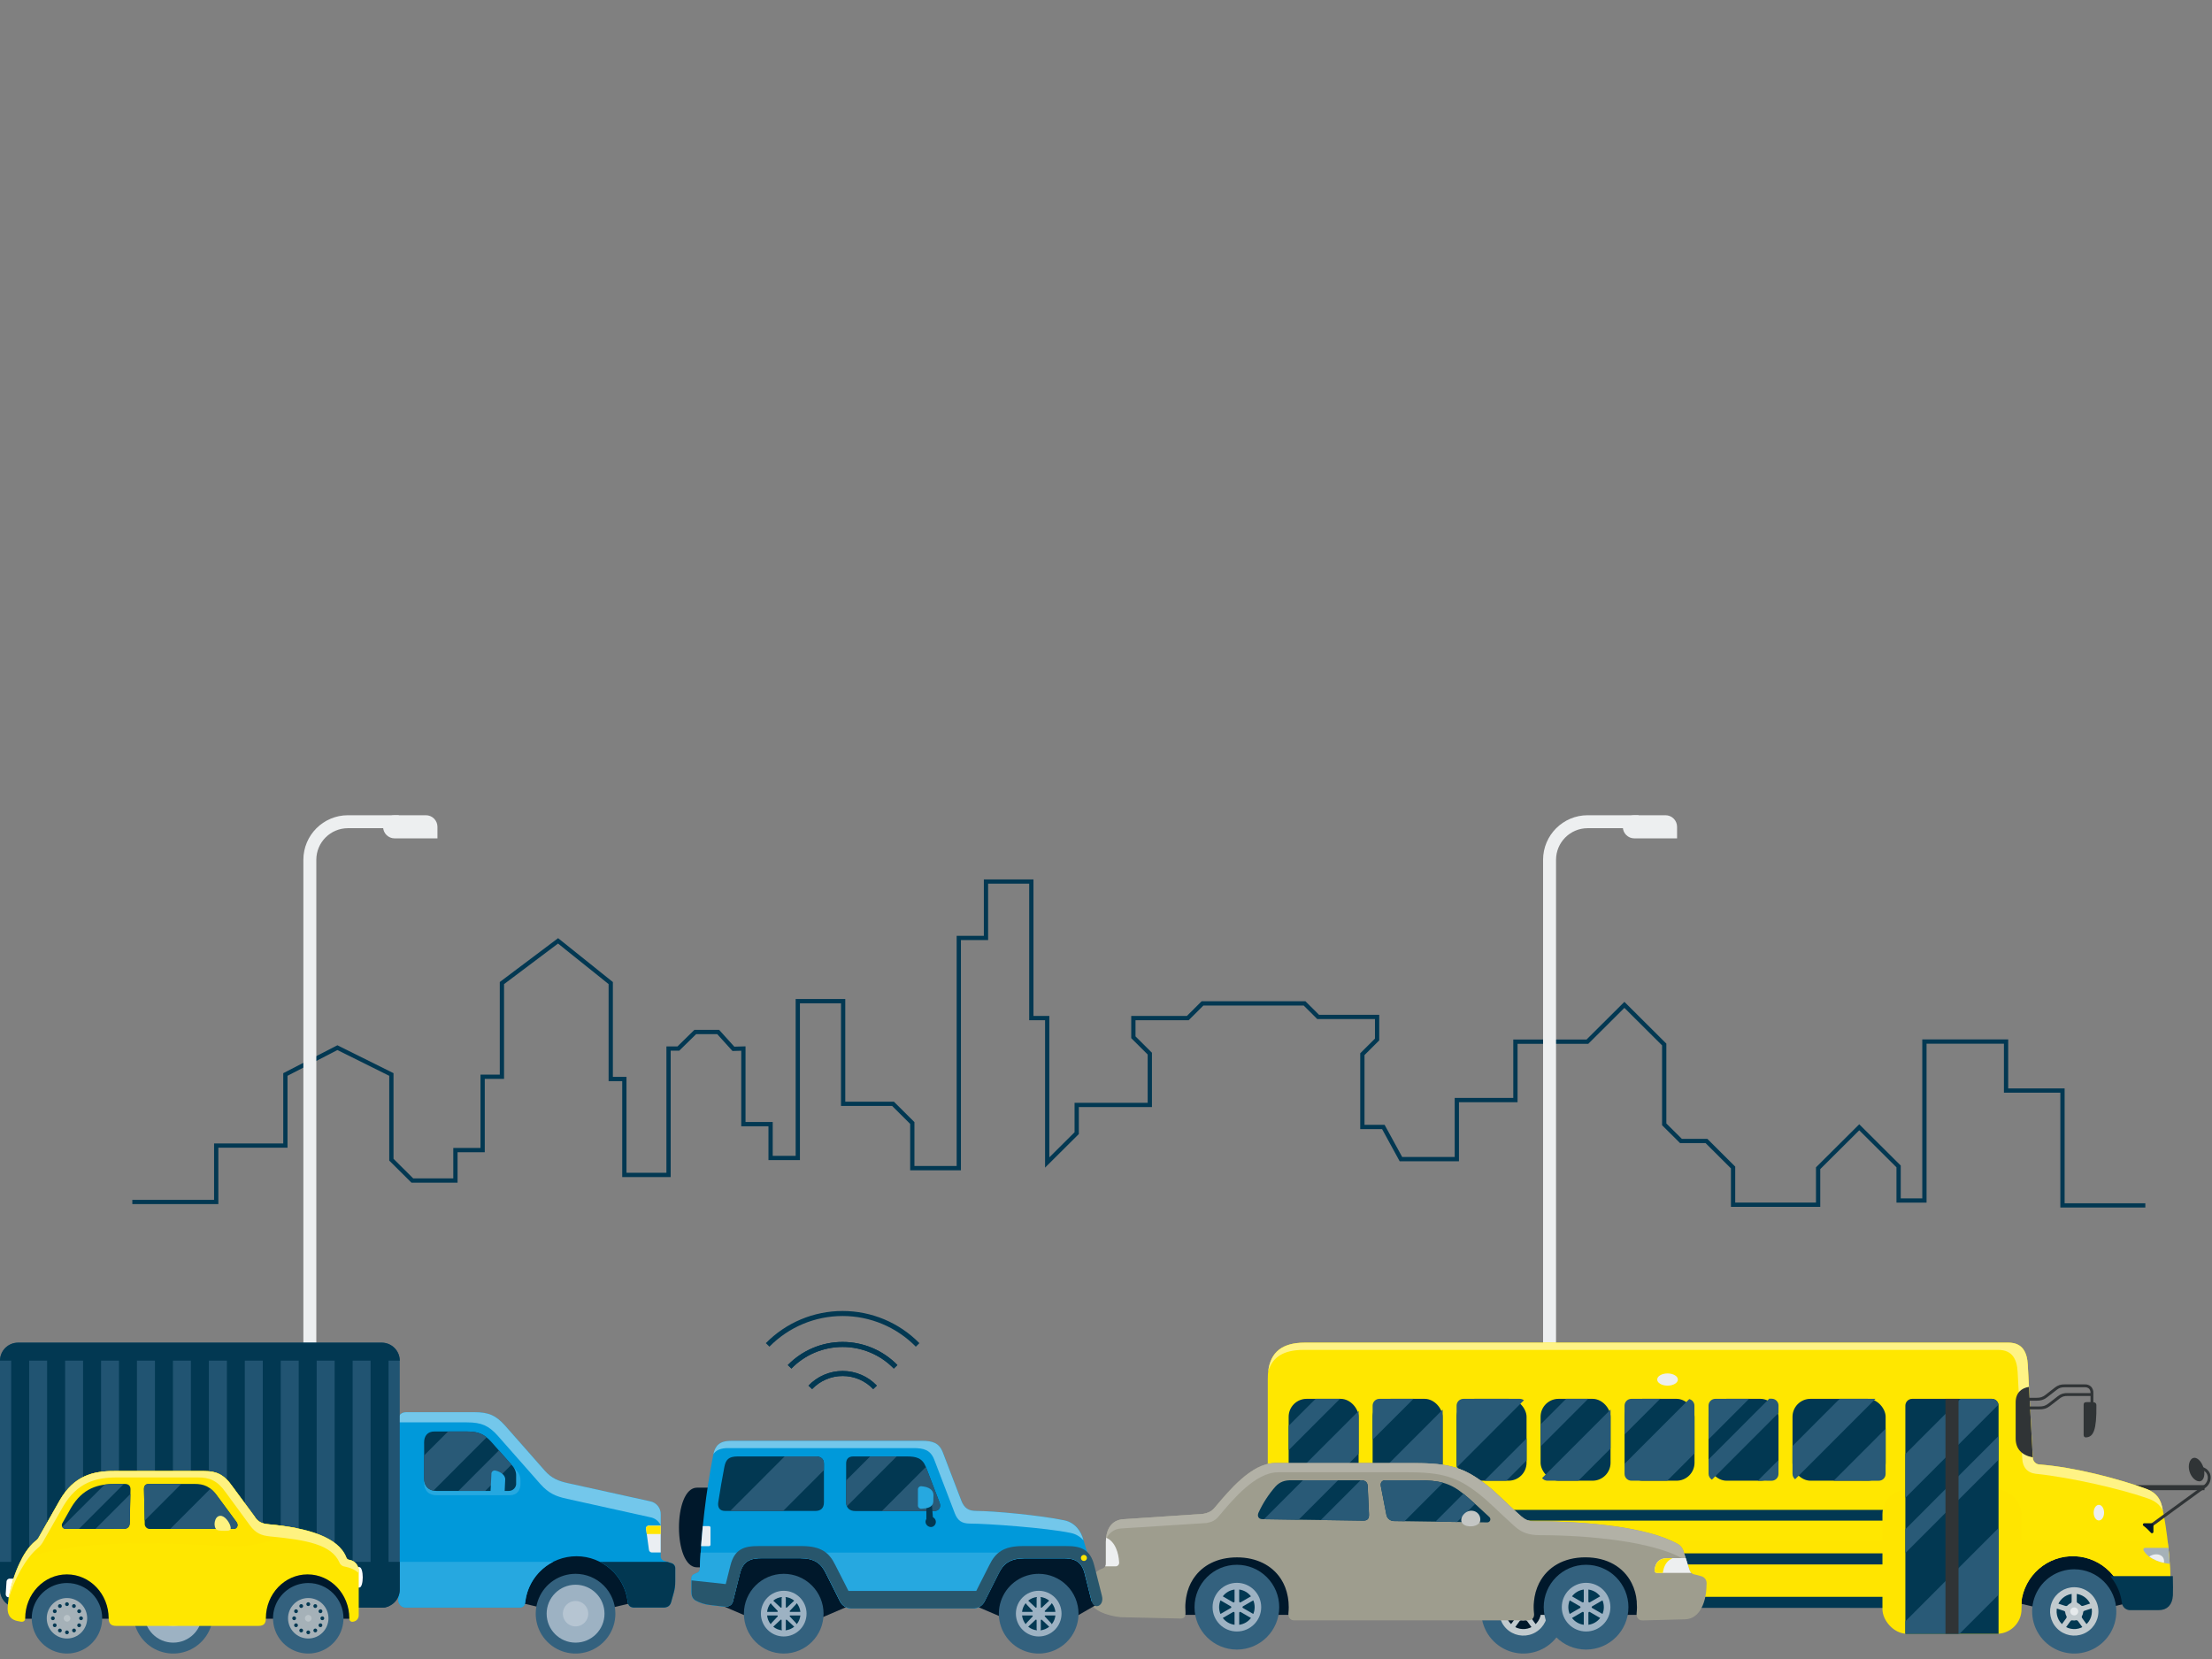 <?xml version="1.0" encoding="UTF-8"?>
<svg width="440px" height="330px" viewBox="0 0 440 330" version="1.1" xmlns="http://www.w3.org/2000/svg" xmlns:xlink="http://www.w3.org/1999/xlink">
    <rect x="0" y="0" width="440" height="330" fill="#808080" stroke="none"/>
    <title>Graphic elements / Icons / Rich icons / Marketplace / Practice-Vehicles-and-Traffic</title>
    <g id="Graphic-elements-/-Icons-/-Rich-icons-/-Marketplace-/-Practice-Vehicles-and-Traffic" stroke="none" stroke-width="1" fill="none" fill-rule="evenodd">
        <g id="Vehicles-and-traffic" transform="translate(0, 162)">
            <g id="Midlayer" transform="translate(26, 13.162)" stroke="#023852">
                <path d="M131.065,96.715 C133.83,93.875 137.634,92.271 141.607,92.271 C145.581,92.271 149.384,93.875 152.149,96.715" id="Path"></path>
                <path d="M156.526,92.362 C152.601,88.366 147.224,86.113 141.609,86.113 C135.994,86.113 130.617,88.366 126.692,92.362" id="Path"></path>
                <path d="M135.181,100.804 C136.855,99.043 139.183,98.045 141.619,98.045 C144.054,98.045 146.382,99.043 148.056,100.804" id="Path"></path>
                <path d="M152.149,96.715 C149.384,93.875 145.581,92.271 141.607,92.271 C137.634,92.271 133.83,93.875 131.065,96.715" id="Path"></path>
                <path d="M148.056,100.804 C146.382,99.043 144.054,98.045 141.619,98.045 C139.183,98.045 136.855,99.043 135.181,100.804" id="Path"></path>
                <polyline id="Path" stroke-width="0.85" points="0.322 63.931 17.009 63.931 17.009 52.708 30.766 52.708 30.766 38.568 41.119 33.232 51.85 38.568 51.85 55.516 56.023 59.665 64.592 59.665 64.592 53.609 70.003 53.609 70.003 39.017 73.839 39.017 73.839 20.385 85.009 11.988 95.486 20.385 95.486 39.469 98.194 39.469 98.194 58.546 106.986 58.546 106.986 33.409 108.94 33.409 112.299 30.119 116.858 30.119 119.883 33.466 121.871 33.409 121.871 48.446 127.282 48.446 127.282 55.177 132.694 55.177 132.694 23.98 141.713 23.98 141.713 44.406 151.638 44.406 155.47 48.22 155.47 57.197 164.717 57.197 164.717 11.411 170.128 11.411 170.128 0.192 179.147 0.192 179.147 27.349 182.305 27.349 182.305 56.074 188.171 50.24 188.171 44.628 202.715 44.628 202.715 34.419 199.444 31.163 199.444 27.349 210.269 27.349 213.2 24.428 233.496 24.428 236.204 27.123 247.927 27.123 247.927 31.611 244.996 34.528 244.996 49.008 249.169 49.008 252.664 55.403 263.785 55.403 263.785 43.66 275.44 43.66 275.44 32.041 289.761 32.041 297.119 24.719 305.036 32.603 305.036 48.484 308.365 51.793 313.439 51.793 318.736 57.069 318.736 64.474 335.651 64.474 335.651 57.216 343.834 49.072 351.661 56.858 351.661 63.634 356.795 63.634 356.795 32.019 373.036 32.019 373.036 41.764 384.259 41.764 384.259 64.606 400.739 64.606"></polyline>
            </g>
            <g id="Ilus" transform="translate(0, 0.162)">
                <path d="M60.344,8.865 L60.344,161.52 L62.92,161.52 L62.92,8.865 C62.925,5.395 65.734,2.583 69.201,2.579 L79.325,2.579 L79.325,0 L69.201,0 C64.311,0.004 60.348,3.971 60.344,8.865 L60.344,8.865 Z" id="Path" fill="#EDEFF0" fill-rule="nonzero"></path>
                <path d="M84.697,-4.06575815e-20 L78.5,-4.06575815e-20 C77.23,-7.78999261e-17 76.2,1.031 76.2,2.302 L76.2,2.302 C76.2,2.913 76.442,3.499 76.874,3.93 C77.305,4.362 77.89,4.605 78.5,4.605 L87.016,4.605 L87.016,2.302 C87.016,1.688 86.771,1.1 86.336,0.668 C85.9,0.235 85.31,-0.005 84.697,-4.06575815e-20 Z" id="Path" fill="#EDEFF0" fill-rule="nonzero"></path>
                <path d="M306.941,8.865 L306.941,161.52 L309.521,161.52 L309.521,8.865 C309.525,5.395 312.334,2.583 315.801,2.579 L325.925,2.579 L325.925,0 L315.801,0 C310.911,0.004 306.947,3.97 306.941,8.865 Z" id="Path" fill="#EDEFF0" fill-rule="nonzero"></path>
                <path d="M331.294,0 L325.101,0 C323.83,0 322.8,1.031 322.8,2.302 L322.8,2.302 C322.8,3.574 323.83,4.605 325.101,4.605 L333.594,4.605 L333.594,2.302 C333.594,1.692 333.352,1.106 332.92,0.674 C332.489,0.243 331.904,0 331.294,0 L331.294,0 Z" id="Path" fill="#EDEFF0" fill-rule="nonzero"></path>
                <rect id="Rectangle" fill="#303436" fill-rule="nonzero" x="423.255" y="133.252" width="15.251" height="1"></rect>
                <rect id="Rectangle" fill="#EDEFF0" fill-rule="nonzero" x="251.262" y="138.682" width="3.545" height="4.041" rx="1.772"></rect>
                <polygon id="Path" fill="#00182B" points="290.869 143.139 315.177 143.139 315.177 156.412 309.097 157.851 303.021 157.851 296.945 157.851 290.869 156.412"></polygon>
                <polygon id="Path" fill="#00182B" points="400.173 143.139 424.481 143.139 424.481 156.412 418.405 157.851 412.329 157.851 406.249 157.851 400.173 156.412"></polygon>
                <path d="M404.357,127.768 L403.355,109.296 C403.222,106.869 402.341,104.892 399.477,104.914 L259.536,104.914 C254.485,104.914 252.166,107.285 252.177,112.17 L252.177,155.454 C252.151,156.036 252.372,156.603 252.785,157.014 C253.199,157.424 253.767,157.64 254.349,157.609 L291.584,157.609 C292.207,157.648 292.745,157.176 292.787,156.552 C293.38,151.346 297.781,147.415 303.015,147.415 C308.25,147.415 312.651,151.346 313.244,156.552 C313.353,157.139 313.592,157.605 314.469,157.605 L402.015,157.605 C402.063,152.151 406.346,147.677 411.788,147.397 C417.23,147.117 421.949,151.128 422.555,156.548 C422.598,157.165 423.126,157.635 423.743,157.605 L429.289,157.605 C430.86,157.635 431.612,156.715 431.711,155.143 C431.93,149.463 431.052,141.859 430.057,137.463 C429.585,135.456 428.389,134.494 426.626,133.884 C421.329,131.991 412.79,129.692 405.7,129.147 C404.959,129.115 404.371,128.511 404.357,127.768 L404.357,127.768 Z" id="Path" fill="#FFE700"></path>
                <path d="M402.265,128.06 L401.338,110.731 C401.206,108.304 400.324,106.335 397.464,106.357 L259.252,106.357 C255.37,106.357 253.104,107.755 252.268,110.614 C252.726,106.789 255.056,104.914 259.536,104.914 L399.473,104.914 C402.337,104.892 403.219,106.869 403.351,109.296 L404.354,127.768 C404.365,128.512 404.954,129.118 405.697,129.15 C412.787,129.696 421.318,132.006 426.622,133.888 C428.385,134.497 429.581,135.459 430.054,137.466 C430.118,137.754 430.182,138.053 430.247,138.368 C429.641,137.08 428.593,136.368 427.19,135.883 C422.188,134.107 412.026,131.718 404.936,130.995 C403.188,130.79 402.352,129.612 402.265,128.06 Z" id="Path" fill="#FFF385"></path>
                <path d="M252.181,144.377 L431.181,144.377 C431.624,147.949 431.801,151.549 431.711,155.147 C431.612,156.719 430.86,157.639 429.289,157.609 L423.732,157.609 C423.114,157.639 422.586,157.169 422.544,156.552 C421.938,151.132 417.219,147.121 411.777,147.401 C406.335,147.681 402.052,152.154 402.004,157.609 L314.473,157.609 C313.596,157.609 313.338,157.143 313.247,156.556 C312.655,151.35 308.254,147.419 303.019,147.419 C297.785,147.419 293.384,151.35 292.791,156.556 C292.749,157.179 292.211,157.651 291.588,157.612 L254.353,157.612 C253.771,157.644 253.203,157.428 252.789,157.017 C252.375,156.607 252.154,156.04 252.181,155.458 L252.181,144.377 Z" id="Path" fill="#FFE500"></path>
                <path d="M431.726,151.853 L420.754,151.853 C421.73,153.255 422.353,154.872 422.57,156.567 C422.613,157.184 423.141,157.654 423.758,157.624 L429.305,157.624 C430.875,157.654 431.628,156.734 431.726,155.162 C431.752,154.098 431.756,152.989 431.726,151.853 Z" id="Path" stroke="#023852" fill="#023852"></path>
                <path d="M257.723,151.853 L252.181,151.853 L252.181,155.469 C252.154,156.052 252.375,156.618 252.789,157.029 C253.203,157.439 253.771,157.655 254.353,157.624 L258.802,157.624 L258.802,152.852 C258.812,152.57 258.699,152.297 258.492,152.105 C258.285,151.912 258.004,151.82 257.723,151.853 Z" id="Path" fill="#023852"></path>
                <path d="M426.736,145.733 L431.332,145.733 C431.438,146.786 431.525,147.854 431.593,148.918 C429.615,148.683 427.303,147.854 426.425,146.297 C426.337,146.187 426.324,146.035 426.392,145.911 C426.46,145.788 426.596,145.717 426.736,145.733 L426.736,145.733 Z" id="Path" fill="#A5B1B8"></path>
                <path d="M427.515,147.475 C428.711,146.596 430.716,146.96 430.443,148.717 C429.395,148.5 428.4,148.078 427.515,147.475 L427.515,147.475 Z" id="Path" fill="#EDEFF0"></path>
                <path d="M376.44,157.673 L376.44,156.424 C376.438,155.898 376.024,155.473 375.513,155.473 L314.163,155.473 C313.894,155.476 313.639,155.598 313.463,155.809 C313.288,156.019 313.209,156.298 313.247,156.573 L313.247,156.573 C313.357,157.177 313.596,157.657 314.473,157.657 L376.44,157.673 Z M291.891,155.477 L257.871,155.477 C257.361,155.477 256.946,155.902 256.944,156.428 L256.944,156.721 C256.946,157.247 257.361,157.673 257.871,157.673 L291.588,157.673 C292.211,157.713 292.749,157.227 292.791,156.584 L292.791,156.584 C292.833,156.308 292.756,156.027 292.58,155.814 C292.404,155.601 292.147,155.478 291.875,155.477 L291.891,155.477 Z" id="Shape" fill="#023852"></path>
                <path d="M256.944,149.03 L291.834,149.03 C292.346,149.03 292.761,148.601 292.761,148.073 L292.761,147.784 C292.761,147.256 292.346,146.827 291.834,146.827 L257.871,146.827 C257.359,146.827 256.944,147.256 256.944,147.784 L256.944,149.03 L256.944,149.03 Z M314.208,149.03 L375.498,149.03 C376.01,149.03 376.425,148.601 376.425,148.073 L376.425,147.784 C376.425,147.256 376.01,146.827 375.498,146.827 L314.208,146.827 C313.963,146.827 313.728,146.928 313.554,147.108 C313.381,147.287 313.284,147.531 313.285,147.784 L313.285,148.073 C313.285,148.6 313.698,149.027 314.208,149.03 L314.208,149.03 Z" id="Shape" fill="#023852"></path>
                <rect id="Rectangle" fill="#023852" fill-rule="nonzero" x="256.944" y="138.178" width="119.477" height="2.136" rx="1.068"></rect>
                <rect id="Rectangle" fill="#FFE500" fill-rule="nonzero" x="374.446" y="134.142" width="27.667" height="28.678" rx="4.9"></rect>
                <path d="M380.371,116.086 L396.189,116.086 C396.935,116.088 397.539,116.691 397.544,117.438 L397.544,162.834 L379.005,162.834 L379.005,117.438 C379.007,117.077 379.152,116.732 379.408,116.479 C379.665,116.225 380.011,116.084 380.371,116.086 Z" id="Path" fill="#023852"></path>
                <path d="M397.528,117.241 L379.017,135.77 L379.017,127.06 L389.988,116.078 L396.185,116.078 C396.859,116.08 397.429,116.574 397.528,117.241 L397.528,117.241 Z" id="Path" fill="#295A77"></path>
                <polygon id="Path" fill="#295A77" points="397.544 128.211 379.017 146.752 379.017 142.022 397.544 123.478"></polygon>
                <polygon id="Path" fill="#295A77" points="397.544 155.056 389.788 162.819 379.017 162.819 379.017 160.328 397.544 141.783"></polygon>
                <rect id="Rectangle" fill="#023852" fill-rule="nonzero" x="356.555" y="116.086" width="18.527" height="16.287" rx="3.58"></rect>
                <rect id="Rectangle" fill="#023852" fill-rule="nonzero" x="339.852" y="116.086" width="13.919" height="16.287" rx="3.58"></rect>
                <rect id="Rectangle" fill="#023852" fill-rule="nonzero" x="323.148" y="116.086" width="13.919" height="16.287" rx="3.58"></rect>
                <rect id="Rectangle" fill="#023852" fill-rule="nonzero" x="306.445" y="116.086" width="13.919" height="16.287" rx="3.58"></rect>
                <rect id="Rectangle" fill="#023852" fill-rule="nonzero" x="289.738" y="116.086" width="13.919" height="16.287" rx="3.58"></rect>
                <rect id="Rectangle" fill="#023852" fill-rule="nonzero" x="273.035" y="116.086" width="13.919" height="16.287" rx="3.58"></rect>
                <rect id="Rectangle" fill="#023852" fill-rule="nonzero" x="256.331" y="116.086" width="13.919" height="16.287" rx="3.58"></rect>
                <polygon id="Path" fill="#295A77" points="266.539 116.086 256.331 126.299 256.331 121.452 261.696 116.086"></polygon>
                <path d="M281.165,116.086 L273.035,124.209 L273.035,117.438 C273.039,116.691 273.643,116.088 274.389,116.086 L281.165,116.086 Z" id="Path" fill="#295A77"></path>
                <path d="M270.25,127.011 L264.897,132.369 L257.686,132.369 C257.341,132.366 257.01,132.23 256.763,131.991 L270.25,118.494 L270.25,127.011 Z" id="Path" fill="#295A77"></path>
                <path d="M303.131,116.37 L289.738,129.775 L289.738,117.438 C289.742,116.691 290.347,116.088 291.092,116.086 L302.287,116.086 C302.592,116.082 302.89,116.182 303.131,116.37 Z" id="Path" fill="#295A77"></path>
                <path d="M273.349,131.877 L286.969,118.244 L286.969,131.025 C286.964,131.771 286.36,132.375 285.614,132.377 L274.389,132.377 C273.985,132.375 273.603,132.192 273.349,131.877 Z" id="Path" fill="#295A77"></path>
                <polygon id="Path" fill="#295A77" points="315.911 116.086 306.445 125.564 306.445 121.175 311.526 116.086"></polygon>
                <polygon id="Path" fill="#295A77" points="303.657 128.351 299.643 132.369 295.258 132.369 303.657 123.962"></polygon>
                <path d="M330.238,116.086 L323.148,123.182 L323.148,117.438 C323.15,116.692 323.754,116.088 324.499,116.086 L330.238,116.086 Z" id="Path" fill="#295A77"></path>
                <path d="M320.36,125.97 L313.966,132.369 L307.796,132.369 C307.385,132.368 306.997,132.18 306.74,131.858 L320.36,118.225 L320.36,125.97 Z" id="Path" fill="#295A77"></path>
                <path d="M347.914,116.086 L339.852,124.156 L339.852,117.438 C339.854,116.692 340.457,116.088 341.202,116.086 L347.914,116.086 Z" id="Path" fill="#295A77"></path>
                <path d="M337.063,126.947 L331.646,132.369 L324.499,132.369 C323.755,132.365 323.153,131.762 323.148,131.017 L323.148,129.014 L336.012,116.139 C336.618,116.285 337.047,116.828 337.048,117.453 L337.063,126.947 Z" id="Path" fill="#295A77"></path>
                <path d="M353.767,118.907 L340.525,132.161 C340.114,131.916 339.861,131.474 339.859,130.995 L339.859,128.136 L351.921,116.063 L352.424,116.063 C353.168,116.067 353.77,116.67 353.774,117.415 L353.767,118.907 Z" id="Path" fill="#295A77"></path>
                <path d="M373.062,116.086 L357.077,132.085 C356.748,131.829 356.556,131.435 356.555,131.017 L356.555,125.473 L365.93,116.086 L373.062,116.086 Z" id="Path" fill="#295A77"></path>
                <path d="M349.662,132.369 L353.767,128.261 L353.767,131.025 C353.763,131.77 353.16,132.373 352.416,132.377 L349.662,132.369 Z" id="Path" fill="#295A77"></path>
                <path d="M364.75,132.369 L375.078,122.031 L375.078,131.025 C375.074,131.771 374.47,132.375 373.724,132.377 L364.75,132.369 Z" id="Path" fill="#295A77"></path>
                <rect id="Rectangle" fill="#303436" fill-rule="nonzero" x="386.984" y="116.086" width="2.592" height="46.733"></rect>
                <path d="M331.699,113.465 C332.834,113.465 333.757,112.92 333.757,112.25 C333.757,111.579 332.83,111.034 331.699,111.034 C330.567,111.034 329.641,111.579 329.641,112.25 C329.641,112.92 330.564,113.465 331.699,113.465 Z" id="Path" fill="#EDEFF0"></path>
                <path d="M416.46,138.727 C416.46,137.868 416.926,137.175 417.497,137.175 C418.068,137.175 418.533,137.868 418.533,138.727 C418.533,139.587 418.068,140.28 417.497,140.28 C416.926,140.28 416.46,139.583 416.46,138.727 Z" id="Path" fill="#EDEFF0"></path>
                <path d="M403.593,113.711 C402.08,113.942 400.945,114.904 400.945,116.786 L400.945,123.951 C400.945,126.057 402.133,127.284 404.35,127.738 L403.593,113.711 Z" id="Path" fill="#303436"></path>
                <path d="M415.836,116.915 L415.836,114.95 C415.86,114.631 415.758,114.316 415.552,114.071 C415.313,113.865 415.001,113.762 414.686,113.787 L410.725,113.787 C410.43,113.775 410.135,113.809 409.851,113.889 C409.575,113.981 409.318,114.124 409.094,114.31 L409.094,114.31 L407.202,115.779 L407.202,115.779 C406.905,116.018 406.567,116.2 406.204,116.317 L406.204,116.317 C405.835,116.421 405.452,116.468 405.069,116.457 L402.118,116.457 L402.118,115.878 L405.069,115.878 C405.39,115.889 405.712,115.852 406.022,115.768 L406.022,115.768 C406.319,115.672 406.595,115.523 406.839,115.328 L408.731,113.855 L408.731,113.855 C409.012,113.629 409.331,113.453 409.673,113.337 C410.014,113.241 410.367,113.199 410.721,113.212 L414.678,113.212 C415.146,113.182 415.606,113.346 415.949,113.666 C416.266,114.016 416.43,114.478 416.403,114.95 L416.403,116.915 L415.836,116.915 Z" id="Path" fill="#303436"></path>
                <path d="M416.123,115.518 L411.304,115.518 C411.008,115.506 410.712,115.539 410.426,115.616 C410.15,115.712 409.894,115.855 409.669,116.04 L409.669,116.04 L407.777,117.51 L407.777,117.51 C407.48,117.747 407.141,117.928 406.779,118.044 L406.779,118.044 C406.409,118.146 406.027,118.192 405.644,118.18 L402.693,118.18 L402.693,117.604 L405.644,117.604 C405.965,117.616 406.287,117.579 406.597,117.495 L406.597,117.495 C406.893,117.397 407.17,117.248 407.414,117.055 L409.306,115.582 L409.306,115.582 C409.587,115.353 409.907,115.177 410.252,115.063 C410.591,114.968 410.944,114.926 411.296,114.938 L416.116,114.938 L416.123,115.518 Z" id="Path" fill="#303436"></path>
                <path d="M415.03,116.745 L416.271,116.745 C416.714,116.745 416.997,116.938 417.001,117.362 C417.066,122.338 416.4,123.652 414.988,123.754 C414.855,123.782 414.716,123.745 414.613,123.655 C414.511,123.565 414.456,123.432 414.466,123.296 L414.466,117.32 C414.447,116.934 414.618,116.745 415.03,116.745 Z" id="Path" fill="#303436"></path>
                <path d="M427.734,141.022 L438.328,133.308 L438.328,133.308 C438.688,133.058 438.954,132.694 439.084,132.275 C439.16,132.03 439.181,131.771 439.149,131.517 L439.149,131.517 C439.116,131.27 439.022,131.034 438.876,130.832 C438.651,130.529 438.329,130.311 437.965,130.215 L438.127,129.662 C438.615,129.794 439.043,130.088 439.342,130.495 C439.544,130.774 439.674,131.1 439.72,131.441 L439.72,131.441 C439.764,131.779 439.736,132.122 439.641,132.449 C439.478,132.986 439.143,133.455 438.687,133.782 L438.687,133.782 L428.094,141.496 L427.734,141.022 Z" id="Path" fill="#303436"></path>
                <path d="M426.562,140.844 L427.969,140.844 C428.178,140.844 428.347,141.014 428.347,141.223 L428.347,142.537 C428.348,142.663 428.265,142.774 428.144,142.81 C428.024,142.846 427.894,142.798 427.825,142.692 C427.386,142.19 426.896,141.736 426.361,141.337 C426.257,141.263 426.217,141.128 426.265,141.01 C426.313,140.893 426.436,140.824 426.562,140.844 L426.562,140.844 Z" id="Path" fill="#00182B"></path>
                <path d="M436.266,127.848 C436.985,127.621 437.893,128.473 438.294,129.741 C438.695,131.01 438.437,132.241 437.719,132.464 C437,132.687 435.948,131.885 435.547,130.605 C435.146,129.325 435.547,128.071 436.266,127.848 Z" id="Path" fill="#303436"></path>
                <path d="M303.021,149.993 C299.634,149.992 296.58,152.033 295.283,155.164 C293.986,158.295 294.702,161.9 297.096,164.298 C299.49,166.696 303.091,167.413 306.221,166.116 C309.35,164.819 311.39,161.763 311.39,158.374 C311.39,153.747 307.644,149.995 303.021,149.993 L303.021,149.993 Z" id="Path" fill="#33617E"></path>
                <path d="M303.021,153.56 C301.076,153.559 299.321,154.731 298.576,156.53 C297.83,158.329 298.241,160.4 299.617,161.777 C300.993,163.154 303.062,163.565 304.859,162.82 C306.656,162.074 307.827,160.317 307.826,158.37 C307.824,155.715 305.674,153.563 303.021,153.56 L303.021,153.56 Z" id="Path" fill="#C1CACE"></path>
                <path d="M303.021,154.859 C301.601,154.859 300.32,155.716 299.777,157.03 C299.234,158.343 299.535,159.855 300.54,160.86 C301.545,161.865 303.056,162.164 304.367,161.619 C305.679,161.074 306.534,159.791 306.532,158.37 C306.532,157.438 306.162,156.545 305.504,155.886 C304.845,155.228 303.952,154.858 303.021,154.859 Z" id="Path" fill="#00182B"></path>
                <path d="M303.021,160.184 C302.92,160.184 302.818,160.176 302.718,160.157 C302.541,160.102 302.347,160.171 302.246,160.328 L302.064,160.578 L301.886,160.824 L301.705,161.074 L301.531,161.32 L301.349,161.566 L301.171,161.816 L300.99,162.062 L300.165,161.464 L300.343,161.217 L300.524,160.968 L300.702,160.721 L300.884,160.475 L301.065,160.225 L301.243,159.979 L301.425,159.729 C301.538,159.579 301.538,159.372 301.425,159.222 C301.38,159.133 301.342,159.04 301.311,158.945 C301.28,158.849 301.258,158.75 301.243,158.65 C301.213,158.404 301.167,158.328 300.933,158.249 L300.641,158.154 L300.35,158.059 L300.059,157.965 L299.767,157.87 L299.476,157.775 L299.185,157.681 L298.894,157.586 L299.208,156.616 L299.499,156.711 L299.79,156.806 L300.082,156.9 L300.373,156.995 L300.664,157.09 L300.955,157.184 L301.247,157.279 C301.421,157.345 301.619,157.288 301.731,157.139 C301.801,157.067 301.877,157.002 301.958,156.942 C302.041,156.882 302.128,156.829 302.219,156.783 C302.398,156.726 302.515,156.554 302.503,156.367 L302.503,154.2 L303.524,154.2 L303.524,156.348 C303.511,156.537 303.63,156.71 303.812,156.764 C303.902,156.809 303.989,156.862 304.069,156.923 C304.151,156.983 304.228,157.048 304.3,157.12 C304.411,157.269 304.607,157.326 304.78,157.26 L305.072,157.166 L305.363,157.071 L305.654,156.976 L305.946,156.882 L306.237,156.787 L306.528,156.692 L306.82,156.598 L307.134,157.567 L306.842,157.662 L306.551,157.756 L306.26,157.851 L305.968,157.946 L305.677,158.04 L305.386,158.135 L305.094,158.23 C304.86,158.309 304.814,158.385 304.784,158.631 C304.773,158.731 304.751,158.83 304.72,158.926 C304.688,159.021 304.649,159.114 304.603,159.203 C304.489,159.353 304.489,159.56 304.603,159.71 L304.78,159.96 L304.962,160.206 L305.14,160.456 L305.321,160.702 L305.499,160.949 L305.681,161.199 L305.859,161.445 L305.034,162.043 L304.856,161.797 L304.674,161.547 L304.497,161.301 L304.315,161.055 L304.137,160.805 L303.956,160.559 L303.778,160.309 C303.674,160.153 303.48,160.083 303.301,160.138 C303.209,160.162 303.116,160.177 303.021,160.184 Z" id="Path" fill="#C1CACE"></path>
                <path d="M303.021,157.578 C302.699,157.577 302.409,157.77 302.284,158.067 C302.16,158.364 302.227,158.706 302.454,158.935 C302.681,159.163 303.023,159.231 303.321,159.109 C303.618,158.986 303.812,158.696 303.812,158.374 C303.812,157.936 303.458,157.58 303.021,157.578 L303.021,157.578 Z" id="Path" fill="#E6EAEC"></path>
                <path d="M412.601,149.993 C409.215,149.992 406.16,152.033 404.863,155.164 C403.566,158.295 404.282,161.9 406.676,164.298 C409.07,166.696 412.672,167.413 415.801,166.116 C418.93,164.819 420.97,161.763 420.97,158.374 C420.97,153.747 417.224,149.995 412.601,149.993 L412.601,149.993 Z" id="Path" fill="#33617E"></path>
                <path d="M412.601,153.56 C410.656,153.559 408.901,154.731 408.156,156.53 C407.41,158.329 407.821,160.4 409.197,161.777 C410.573,163.154 412.642,163.565 414.439,162.82 C416.237,162.074 417.408,160.317 417.406,158.37 C417.404,155.715 415.254,153.563 412.601,153.56 L412.601,153.56 Z" id="Path" fill="#C1CACE"></path>
                <path d="M412.601,154.859 C411.181,154.859 409.9,155.716 409.357,157.03 C408.814,158.343 409.115,159.855 410.12,160.86 C411.125,161.865 412.636,162.164 413.947,161.619 C415.259,161.074 416.114,159.791 416.112,158.37 C416.112,157.438 415.742,156.545 415.084,155.886 C414.425,155.228 413.532,154.858 412.601,154.859 Z" id="Path" fill="#023852"></path>
                <path d="M412.601,160.184 C412.5,160.184 412.398,160.176 412.299,160.157 C412.121,160.102 411.927,160.171 411.826,160.328 L411.644,160.578 L411.466,160.824 L411.285,161.074 L411.107,161.32 L410.925,161.566 L410.747,161.816 L410.566,162.062 L409.741,161.464 L409.919,161.217 L410.1,160.968 L410.278,160.721 L410.46,160.475 L410.641,160.225 L410.819,159.979 L411.001,159.729 C411.114,159.579 411.114,159.372 411.001,159.222 C410.956,159.133 410.918,159.04 410.887,158.945 C410.857,158.849 410.834,158.75 410.819,158.65 C410.789,158.404 410.744,158.328 410.509,158.249 L410.218,158.154 L409.926,158.059 L409.635,157.965 L409.344,157.87 L409.052,157.775 L408.761,157.681 L408.47,157.586 L408.784,156.616 L409.075,156.711 L409.366,156.806 L409.658,156.9 L409.949,156.995 L410.24,157.09 L410.532,157.184 L410.823,157.279 C410.998,157.345 411.195,157.288 411.307,157.139 C411.378,157.067 411.454,157.002 411.534,156.942 C411.617,156.882 411.704,156.829 411.795,156.783 C411.974,156.726 412.091,156.554 412.079,156.367 L412.079,154.2 L413.101,154.2 L413.101,156.348 C413.087,156.537 413.207,156.71 413.388,156.764 C413.479,156.809 413.565,156.862 413.645,156.923 C413.727,156.983 413.805,157.048 413.876,157.12 C413.987,157.269 414.183,157.326 414.357,157.26 L414.648,157.166 L414.939,157.071 L415.231,156.976 L415.522,156.882 L415.813,156.787 L416.105,156.692 L416.396,156.598 L416.71,157.567 L416.419,157.662 L416.127,157.756 L415.836,157.851 L415.545,157.946 L415.253,158.04 L414.962,158.135 L414.671,158.23 C414.436,158.309 414.391,158.385 414.36,158.631 C414.349,158.731 414.327,158.83 414.296,158.926 C414.264,159.021 414.225,159.114 414.179,159.203 C414.065,159.353 414.065,159.56 414.179,159.71 L414.357,159.96 L414.538,160.206 L414.716,160.456 L414.898,160.702 L415.075,160.949 L415.257,161.199 L415.435,161.445 L414.61,162.043 L414.432,161.797 L414.251,161.547 L414.073,161.301 L413.891,161.055 L413.714,160.805 L413.532,160.559 L413.354,160.309 C413.25,160.153 413.056,160.083 412.877,160.138 C412.787,160.161 412.694,160.177 412.601,160.184 L412.601,160.184 Z" id="Path" fill="#C1CACE"></path>
                <path d="M412.601,157.578 C412.28,157.577 411.989,157.77 411.864,158.067 C411.74,158.364 411.807,158.706 412.034,158.935 C412.261,159.163 412.603,159.231 412.901,159.109 C413.198,158.986 413.392,158.696 413.392,158.374 C413.392,157.936 413.039,157.58 412.601,157.578 Z" id="Path" fill="#E6EAEC"></path>
                <rect id="Rectangle" fill="#00182B" fill-rule="nonzero" x="233.401" y="146.021" width="25.269" height="13.038"></rect>
                <rect id="Rectangle" fill="#00182B" fill-rule="nonzero" x="302.722" y="146.021" width="25.269" height="13.038"></rect>
                <path d="M246.033,149.096 C241.38,149.096 237.608,152.871 237.608,157.528 C237.607,162.185 241.378,165.961 246.03,165.962 C250.683,165.964 254.456,162.19 254.458,157.533 C254.46,155.295 253.574,153.149 251.993,151.566 C250.413,149.983 248.269,149.095 246.033,149.096 Z" id="Path" fill="#33617E"></path>
                <path d="M246.033,152.686 C243.364,152.688 241.202,154.854 241.202,157.525 C241.202,160.197 243.364,162.363 246.033,162.365 C248.702,162.367 250.868,160.204 250.872,157.533 C250.874,156.247 250.365,155.014 249.457,154.105 C248.549,153.195 247.317,152.685 246.033,152.686 Z" id="Path" fill="#9DB2C3"></path>
                <path d="M245.571,154.019 C244.642,154.143 243.8,154.63 243.23,155.374 L243.525,155.545 L243.816,155.711 L244.111,155.882 L244.402,156.052 L244.694,156.223 L244.989,156.389 L245.28,156.56 C245.34,156.598 245.417,156.6 245.478,156.564 C245.54,156.528 245.576,156.46 245.571,156.389 L245.571,154.019 L245.571,154.019 Z" id="Path" fill="#023852"></path>
                <path d="M242.772,156.173 C242.412,157.04 242.412,158.014 242.772,158.881 L243.063,158.711 L243.358,158.54 L243.65,158.37 L243.945,158.203 L244.236,158.033 L244.527,157.866 L244.822,157.696 C244.885,157.662 244.925,157.597 244.925,157.525 C244.925,157.454 244.885,157.388 244.822,157.355 L244.527,157.188 L244.236,157.018 L243.941,156.847 L243.65,156.681 L243.358,156.51 L243.063,156.34 L242.772,156.173 Z" id="Path" fill="#023852"></path>
                <path d="M249.298,156.173 C249.658,157.04 249.658,158.014 249.298,158.881 L249.007,158.711 L248.715,158.54 L248.42,158.37 L248.129,158.203 L247.834,158.033 L247.543,157.866 L247.251,157.696 C247.186,157.664 247.145,157.598 247.145,157.525 C247.145,157.453 247.186,157.387 247.251,157.355 L247.543,157.188 L247.838,157.018 L248.129,156.847 L248.42,156.681 L248.715,156.51 L249.007,156.34 L249.298,156.173 Z" id="Path" fill="#023852"></path>
                <path d="M245.571,161.032 C244.642,160.908 243.8,160.421 243.23,159.676 L243.525,159.506 L243.816,159.339 L244.111,159.169 L244.402,158.998 L244.694,158.832 L244.989,158.661 L245.28,158.491 C245.34,158.452 245.417,158.451 245.478,158.487 C245.54,158.523 245.576,158.59 245.571,158.661 L245.571,161.032 L245.571,161.032 Z" id="Path" fill="#023852"></path>
                <path d="M246.495,154.019 C247.424,154.141 248.267,154.629 248.836,155.374 L248.545,155.545 L248.25,155.711 L247.959,155.882 L247.667,156.052 L247.372,156.223 L247.081,156.389 L246.786,156.56 C246.726,156.598 246.649,156.6 246.588,156.564 C246.526,156.528 246.49,156.46 246.495,156.389 L246.495,154.019 L246.495,154.019 Z" id="Path" fill="#023852"></path>
                <path d="M246.495,161.032 C247.424,160.91 248.267,160.422 248.836,159.676 L248.545,159.506 L248.25,159.339 L247.959,159.169 L247.667,158.998 L247.372,158.832 L247.081,158.661 L246.786,158.491 C246.726,158.452 246.649,158.451 246.588,158.487 C246.526,158.523 246.49,158.59 246.495,158.661 L246.495,161.032 L246.495,161.032 Z" id="Path" fill="#023852"></path>
                <path d="M315.499,149.096 C310.845,149.094 307.071,152.868 307.069,157.525 C307.067,162.183 310.838,165.96 315.491,165.962 C320.144,165.964 323.918,162.19 323.92,157.533 C323.922,155.296 323.036,153.15 321.456,151.567 C319.877,149.985 317.733,149.096 315.499,149.096 Z" id="Path" fill="#33617E"></path>
                <path d="M315.495,152.686 C312.826,152.688 310.663,154.854 310.663,157.525 C310.663,160.197 312.826,162.363 315.495,162.365 C318.164,162.367 320.329,160.204 320.334,157.533 C320.336,156.247 319.827,155.014 318.919,154.105 C318.011,153.195 316.779,152.685 315.495,152.686 Z" id="Path" fill="#9DB2C3"></path>
                <path d="M315.037,154.019 C314.107,154.141 313.265,154.629 312.695,155.374 L312.986,155.545 L313.278,155.711 L313.573,155.882 L313.864,156.052 L314.159,156.223 L314.451,156.389 L314.742,156.56 C314.802,156.601 314.88,156.603 314.943,156.567 C315.006,156.531 315.042,156.462 315.037,156.389 L315.037,154.019 L315.037,154.019 Z" id="Path" fill="#023852"></path>
                <path d="M312.234,156.173 C311.876,157.04 311.876,158.014 312.234,158.881 L312.529,158.711 L312.82,158.54 L313.111,158.37 L313.406,158.203 L313.698,158.033 L313.993,157.866 L314.284,157.696 C314.349,157.664 314.391,157.598 314.391,157.525 C314.391,157.453 314.349,157.387 314.284,157.355 L313.989,157.188 L313.698,157.018 L313.406,156.847 L313.111,156.681 L312.82,156.51 L312.525,156.34 L312.234,156.173 Z" id="Path" fill="#023852"></path>
                <path d="M318.76,156.173 C319.117,157.04 319.117,158.014 318.76,158.881 L318.465,158.711 L318.173,158.54 L317.878,158.37 L317.587,158.203 L317.296,158.033 L317.001,157.866 L316.709,157.696 C316.644,157.664 316.602,157.598 316.602,157.525 C316.602,157.453 316.644,157.387 316.709,157.355 L317.001,157.188 L317.296,157.018 L317.587,156.847 L317.882,156.681 L318.173,156.51 L318.465,156.34 L318.76,156.173 Z" id="Path" fill="#023852"></path>
                <path d="M315.037,161.032 C314.107,160.91 313.265,160.422 312.695,159.676 L312.986,159.506 L313.278,159.339 L313.573,159.169 L313.864,158.998 L314.159,158.832 L314.451,158.661 L314.742,158.491 C314.802,158.45 314.88,158.447 314.943,158.483 C315.006,158.52 315.042,158.589 315.037,158.661 L315.037,161.032 L315.037,161.032 Z" id="Path" fill="#023852"></path>
                <path d="M315.956,154.019 C316.886,154.141 317.729,154.629 318.298,155.374 L318.007,155.545 L317.716,155.711 L317.42,155.882 L317.129,156.052 L316.834,156.223 L316.543,156.389 L316.251,156.56 C316.191,156.601 316.113,156.603 316.05,156.567 C315.988,156.531 315.951,156.462 315.956,156.389 L315.956,154.019 L315.956,154.019 Z" id="Path" fill="#023852"></path>
                <path d="M315.956,161.032 C316.886,160.91 317.729,160.422 318.298,159.676 L318.007,159.506 L317.716,159.339 L317.42,159.169 L317.129,158.998 L316.834,158.832 L316.543,158.661 L316.251,158.491 C316.191,158.45 316.113,158.447 316.05,158.483 C315.988,158.52 315.951,158.589 315.956,158.661 L315.956,161.032 L315.956,161.032 Z" id="Path" fill="#023852"></path>
                <path d="M339.466,152.674 C339.464,152.662 339.464,152.649 339.466,152.636 L339.466,152.636 C339.426,152.024 338.992,151.51 338.395,151.368 C337.975,151.228 337.517,151.118 337.098,151.023 C336.603,150.958 336.197,150.598 336.072,150.114 L334.937,146.585 C334.764,145.812 334.239,145.164 333.518,144.836 C327.39,141.522 315.359,140.42 305.522,140.462 C304.118,140.462 303.528,140.204 302.647,139.489 C298.617,135.936 297.952,134.944 295.583,133.115 C291.35,129.817 288.331,128.848 281.415,128.866 L253.52,128.866 C248.98,128.866 244.44,134.373 241.72,137.603 C240.963,138.493 240.434,138.72 239.295,138.958 L223.36,140.045 C221.525,140.193 220.019,141.473 219.955,144.589 L219.955,148.816 C220.013,149.285 219.713,149.725 219.255,149.842 C218.514,150.12 217.861,150.59 217.363,151.205 L217.363,151.205 C217.349,151.229 217.334,151.251 217.318,151.273 L217.227,151.406 C217.181,151.481 217.136,151.553 217.098,151.625 C217.06,151.697 217.049,151.72 217.03,151.766 C216.995,151.846 216.965,151.928 216.939,152.012 C216.939,152.053 216.913,152.091 216.901,152.133 C216.871,152.257 216.855,152.384 216.852,152.512 L216.852,156.086 C216.826,158.033 220.257,159.282 222.906,159.521 L234.634,159.786 C235.659,159.858 235.875,159.358 235.807,158.358 C235.788,158.093 235.776,157.824 235.776,157.552 C235.776,157.279 235.776,156.904 235.818,156.586 C235.818,156.484 235.841,156.385 235.852,156.283 C235.875,156.067 235.901,155.855 235.935,155.643 C235.954,155.53 235.977,155.42 236,155.31 C236.037,155.109 236.083,154.931 236.132,154.723 C236.159,154.617 236.185,154.511 236.215,154.405 C236.276,154.197 236.348,153.996 236.42,153.795 C236.45,153.716 236.473,153.632 236.503,153.553 C236.613,153.28 236.73,153.015 236.858,152.754 L236.953,152.587 C237.059,152.387 237.169,152.19 237.29,152 C237.347,151.909 237.407,151.826 237.468,151.739 C239.185,149.209 242.148,147.623 246.063,147.623 C249.979,147.623 252.998,149.236 254.712,151.788 L254.878,152.053 C254.977,152.212 255.071,152.379 255.162,152.546 L255.302,152.814 C255.408,153.027 255.503,153.242 255.593,153.462 L255.654,153.61 C255.76,153.883 255.852,154.161 255.93,154.443 C255.953,154.526 255.976,154.617 255.994,154.7 C256.051,154.909 256.097,155.117 256.138,155.333 C256.161,155.435 256.176,155.541 256.195,155.643 C256.229,155.855 256.259,156.071 256.282,156.291 C256.282,156.385 256.305,156.484 256.312,156.582 C256.335,156.897 256.35,157.215 256.35,157.537 C256.351,157.916 256.331,158.295 256.29,158.673 C256.229,159.286 256.445,160.169 257.481,160.157 L303.925,160.157 C304.822,160.157 305.272,159.563 305.132,158.673 C305.09,158.296 305.069,157.916 305.068,157.537 C305.068,157.222 305.068,156.912 305.11,156.605 L305.132,156.355 C305.159,156.098 305.189,155.84 305.234,155.598 C305.234,155.549 305.234,155.499 305.257,155.454 C305.31,155.162 305.374,154.882 305.45,154.602 C305.45,154.53 305.492,154.454 305.514,154.382 C305.579,154.159 305.651,153.943 305.73,153.731 C305.753,153.667 305.775,153.598 305.802,153.534 C305.904,153.276 306.018,153.023 306.139,152.777 C306.169,152.716 306.203,152.659 306.233,152.602 C307.83,149.573 311.004,147.615 315.359,147.615 C319.713,147.615 322.925,149.584 324.503,152.636 C324.533,152.701 324.567,152.765 324.597,152.826 C324.711,153.061 324.821,153.299 324.915,153.545 C324.926,153.565 324.934,153.585 324.942,153.606 C325.044,153.871 325.131,154.144 325.21,154.42 C325.233,154.488 325.252,154.56 325.271,154.628 C325.343,154.901 325.407,155.174 325.456,155.454 L325.456,155.492 C325.505,155.783 325.543,156.083 325.574,156.385 C325.574,156.461 325.574,156.537 325.574,156.613 C325.596,156.919 325.615,157.23 325.615,157.544 C325.614,157.924 325.593,158.303 325.551,158.68 C325.46,159.438 325.804,160.195 326.773,160.165 L335.21,159.945 C338.145,159.85 339.443,156.454 339.455,153.061 C339.485,152.913 339.477,152.792 339.466,152.674 Z" id="Path" fill="#9E9D8E" fill-rule="nonzero"></path>
                <path d="M311.855,140.594 C307.217,142.825 302.552,144.381 297.827,144.381 L219.977,144.381 C220.087,141.427 221.566,140.197 223.36,140.053 L239.295,138.977 C240.43,138.739 240.971,138.512 241.72,137.622 C244.44,134.391 248.995,128.885 253.52,128.885 L281.396,128.885 C288.312,128.866 291.331,129.836 295.564,133.134 C297.933,134.975 298.591,135.955 302.628,139.507 C303.509,140.223 304.099,140.481 305.503,140.481 C307.55,140.454 309.691,140.492 311.855,140.594 Z" id="Path" fill="#9E9D8E"></path>
                <path d="M335.58,148.558 C335.301,148.246 334.967,147.989 334.593,147.801 C328.714,144.525 316.391,143.211 306.267,143.207 C303.997,143.185 302.654,142.681 301.22,141.382 C297.933,138.428 296.279,136.626 294.111,134.944 C289.882,131.646 286.855,130.68 279.943,130.695 L254.239,130.695 C249.699,130.695 245.159,136.202 242.439,139.432 C241.682,140.322 241.153,140.549 240.014,140.787 L222.989,141.874 C221.616,141.941 220.424,142.843 219.985,144.146 C220.155,141.348 221.608,140.174 223.356,140.034 L239.295,138.977 C240.43,138.739 240.971,138.512 241.72,137.622 C244.44,134.391 248.995,128.885 253.52,128.885 L281.396,128.885 C288.312,128.866 291.331,129.836 295.564,133.134 C297.933,134.975 298.591,135.955 302.628,139.507 C303.509,140.223 304.099,140.481 305.503,140.481 C315.34,140.439 327.382,141.541 333.5,144.855 C334.22,145.183 334.745,145.831 334.918,146.604 L335.58,148.558 Z" id="Path" fill="#B2B1A6"></path>
                <path d="M270.7,132.282 L257.054,132.282 C255.609,132.248 254.602,132.551 253.675,133.57 C252.318,135.124 251.192,136.867 250.331,138.743 C250.055,139.375 250.285,140.019 251.133,140.026 L271.185,140.314 C272.077,140.314 272.35,139.86 272.32,139.057 L272.062,133.456 C272.021,132.578 271.464,132.278 270.7,132.282 Z" id="Path" fill="#023852"></path>
                <path d="M296.234,139.576 C294.308,137.803 292.394,135.997 291.107,134.986 C288.308,132.714 286.163,132.312 282.096,132.282 L275.577,132.282 C274.885,132.282 274.537,132.752 274.669,133.456 L275.751,139.045 C275.855,139.867 276.583,140.462 277.408,140.401 L295.81,140.666 C296.075,140.679 296.318,140.52 296.414,140.273 C296.51,140.026 296.437,139.745 296.234,139.576 Z" id="Path" fill="#023852"></path>
                <polygon id="Path" fill="#295A77" points="266.16 132.282 258.321 140.129 251.428 140.03 259.169 132.282"></polygon>
                <path d="M287.037,132.778 L279.394,140.431 L277.408,140.401 C276.583,140.462 275.855,139.867 275.751,139.045 L274.669,133.456 C274.537,132.752 274.885,132.278 275.577,132.282 L282.084,132.282 C284.105,132.297 285.641,132.4 287.037,132.778 Z" id="Path" fill="#295A77"></path>
                <path d="M262.733,140.193 L270.632,132.282 L270.7,132.282 C271.457,132.282 272.017,132.578 272.043,133.456 L272.301,139.057 C272.338,139.86 272.066,140.325 271.166,140.314 L262.733,140.193 Z" id="Path" fill="#295A77"></path>
                <path d="M293.415,136.993 L289.833,140.579 L285.527,140.519 L291.073,134.967 L291.096,134.967 C291.739,135.49 292.538,136.194 293.415,136.993 Z" id="Path" fill="#295A77"></path>
                <path d="M220.026,143.715 C221.88,144.472 222.52,146.85 222.61,148.558 C222.651,148.781 222.584,149.011 222.43,149.178 C222.276,149.344 222.053,149.429 221.827,149.406 L219.841,149.406 C219.942,149.221 219.987,149.011 219.97,148.8 L219.97,144.574 C219.977,144.279 219.996,143.987 220.026,143.715 Z" id="Path" fill="#EDEFF0"></path>
                <path d="M331.706,147.774 L335.312,147.774 L336.068,150.114 C336.135,150.338 336.256,150.541 336.42,150.705 L329.633,150.705 C329.296,150.705 329.081,150.542 329.111,150.171 C329.274,148.588 330.064,147.774 331.706,147.774 Z" id="Path" fill="#EDEFF0"></path>
                <path d="M330.757,150.717 C330.965,149.236 331.581,148.251 332.709,147.786 L331.706,147.786 C330.064,147.786 329.274,148.6 329.111,150.183 C329.081,150.561 329.296,150.713 329.633,150.717 L330.757,150.717 Z" id="Path" fill="#FFE500"></path>
                <path d="M292.886,138.352 C293.374,138.394 293.821,138.641 294.115,139.033 C294.409,139.425 294.522,139.924 294.425,140.405 C294.138,141.594 291.717,141.795 290.926,140.901 C290.075,139.935 291.452,138.152 292.886,138.352 Z" id="Path" fill="#C4C6C4"></path>
                <polygon id="Path" fill="#00182B" points="102.52 143.143 126.828 143.143 126.828 156.412 120.748 157.855 114.672 157.855 108.596 157.855 102.52 156.412"></polygon>
                <polygon id="Path" fill="#00182B" points="22.303 143.143 46.607 143.143 46.607 156.412 40.531 157.855 34.455 157.855 28.379 157.855 22.303 156.412"></polygon>
                <path d="M108.358,130.381 L100.413,121.368 C98.642,119.422 97.265,118.759 94.333,118.752 L80.827,118.752 C79.805,118.752 79.215,119.396 79.23,120.24 L79.23,156.018 C79.203,156.448 79.363,156.869 79.669,157.172 C79.975,157.475 80.398,157.63 80.827,157.597 L103.307,157.597 C104.064,157.597 104.397,157.238 104.495,156.404 C105.131,151.261 109.497,147.398 114.674,147.398 C119.852,147.398 124.218,151.261 124.853,156.404 C124.963,157.256 125.372,157.59 126.238,157.597 L131.913,157.597 C132.776,157.597 133.26,157.291 133.494,156.526 L133.998,154.715 C134.215,153.972 134.322,153.2 134.315,152.424 L134.315,149.876 C134.364,149.371 134.046,148.903 133.559,148.763 L132.159,148.319 C131.681,148.224 131.358,147.774 131.421,147.289 L131.421,139.152 C131.484,137.852 130.574,136.706 129.295,136.474 L113.121,132.918 C110.995,132.449 109.716,131.9 108.358,130.381 Z" id="Path" fill="#0099DA"></path>
                <path d="M119.311,148.513 L132.726,148.513 L133.563,148.778 C134.05,148.918 134.368,149.386 134.319,149.891 L134.319,152.44 C134.326,153.215 134.219,153.987 134.001,154.731 L133.498,156.541 C133.264,157.298 132.779,157.605 131.917,157.612 L126.242,157.612 C125.375,157.612 124.967,157.272 124.857,156.42 C124.44,153.024 122.36,150.059 119.311,148.513 Z" id="Path" fill="#023852"></path>
                <path d="M79.23,148.513 L110.038,148.513 C106.99,150.06 104.912,153.024 104.495,156.42 C104.397,157.253 104.056,157.612 103.307,157.612 L80.827,157.612 C80.398,157.645 79.975,157.49 79.669,157.187 C79.363,156.884 79.203,156.463 79.23,156.033 L79.23,148.513 Z" id="Path" fill="#26A8E0"></path>
                <path d="M107.477,133.028 L98.975,123.383 C97.205,121.437 95.828,120.774 92.896,120.77 L79.385,120.77 L79.23,120.77 L79.23,120.232 C79.23,119.388 79.805,118.744 80.827,118.744 L94.337,118.744 C97.269,118.744 98.646,119.414 100.417,121.361 L108.362,130.374 C109.709,131.888 111.01,132.441 113.11,132.892 L129.302,136.467 C130.582,136.699 131.491,137.844 131.429,139.144 L131.429,141.276 C131.065,140.434 130.309,139.827 129.408,139.655 L112.819,135.982 C110.613,135.505 109.164,134.922 107.477,133.028 Z" id="Path" fill="#73C7EB"></path>
                <path d="M3.575,104.915 L75.943,104.915 C77.915,104.919 79.514,106.519 79.518,108.493 L79.518,154.038 C79.514,156.012 77.915,157.612 75.943,157.616 L45.892,157.616 C45.074,157.616 44.757,157.184 44.643,156.42 C44,151.277 39.633,147.418 34.455,147.418 C29.277,147.418 24.909,151.277 24.266,156.42 C24.16,157.147 23.865,157.597 22.999,157.616 L3.564,157.616 C1.595,157.608 0.002,156.009 3.97351016e-16,154.038 L3.97351016e-16,108.493 C0.004,106.519 1.602,104.919 3.575,104.915 L3.575,104.915 Z" id="Path" fill="#215472"></path>
                <rect id="Rectangle" fill="#023852" fill-rule="nonzero" x="66.567" y="107.372" width="3.575" height="50.244"></rect>
                <path d="M77.289,107.372 L77.289,157.359 C76.862,157.534 76.404,157.624 75.943,157.624 L73.718,157.624 L73.718,107.372 L77.289,107.372 Z" id="Path" fill="#023852"></path>
                <rect id="Rectangle" fill="#023852" fill-rule="nonzero" x="59.417" y="107.372" width="3.575" height="50.244"></rect>
                <rect id="Rectangle" fill="#023852" fill-rule="nonzero" x="52.27" y="107.372" width="3.575" height="50.244"></rect>
                <path d="M48.695,107.372 L48.695,157.616 L45.892,157.616 C45.623,157.627 45.358,157.551 45.135,157.4 L45.135,107.372 L48.695,107.372 Z" id="Path" fill="#023852"></path>
                <path d="M41.545,107.372 L41.545,150.247 C40.523,149.259 39.305,148.499 37.969,148.017 L37.969,107.372 L41.545,107.372 Z" id="Path" fill="#023852"></path>
                <path d="M34.398,107.372 L34.398,147.407 C33.177,147.413 31.966,147.636 30.823,148.066 L30.823,107.372 L34.398,107.372 Z" id="Path" fill="#023852"></path>
                <path d="M27.24,107.372 L27.24,150.364 C25.606,152 24.558,154.13 24.259,156.423 C24.249,156.85 24.026,157.244 23.665,157.472 L23.665,107.372 L27.24,107.372 Z" id="Path" fill="#023852"></path>
                <rect id="Rectangle" fill="#023852" fill-rule="nonzero" x="16.526" y="107.372" width="3.575" height="50.244"></rect>
                <rect id="Rectangle" fill="#023852" fill-rule="nonzero" x="9.375" y="107.372" width="3.575" height="50.244"></rect>
                <path d="M5.8,107.372 L5.8,157.616 L3.564,157.616 C3.105,157.615 2.65,157.527 2.225,157.355 L2.225,107.369 L5.8,107.372 Z" id="Path" fill="#023852"></path>
                <path d="M3.575,104.915 L75.943,104.915 C77.915,104.919 79.514,106.519 79.518,108.493 L0,108.493 C0.004,106.519 1.602,104.919 3.575,104.915 L3.575,104.915 Z" id="Path" fill="#023852"></path>
                <path d="M34.455,150.895 C31.25,150.893 28.36,152.824 27.133,155.787 C25.905,158.75 26.582,162.161 28.848,164.43 C31.113,166.699 34.521,167.378 37.482,166.151 C40.443,164.923 42.373,162.032 42.373,158.824 C42.374,156.721 41.54,154.705 40.055,153.217 C38.57,151.73 36.555,150.895 34.455,150.895 Z" id="Path" fill="#33617E"></path>
                <path d="M34.455,153.064 C31.277,153.064 28.7,155.643 28.7,158.824 C28.7,162.005 31.277,164.584 34.455,164.584 C37.633,164.584 40.209,162.005 40.209,158.824 C40.209,155.643 37.633,153.064 34.455,153.064 Z" id="Path" fill="#9DB2C3"></path>
                <path d="M34.455,156.295 C33.432,156.293 32.509,156.909 32.117,157.854 C31.725,158.8 31.941,159.889 32.664,160.613 C33.387,161.337 34.475,161.553 35.42,161.161 C36.365,160.768 36.98,159.844 36.978,158.82 C36.978,157.425 35.848,156.295 34.455,156.295 L34.455,156.295 Z" id="Path" fill="#B6C5D2"></path>
                <path d="M114.491,150.895 C111.286,150.893 108.396,152.824 107.169,155.787 C105.941,158.75 106.618,162.161 108.884,164.43 C111.149,166.699 114.557,167.378 117.518,166.151 C120.479,164.923 122.409,162.032 122.409,158.824 C122.41,156.721 121.576,154.705 120.091,153.217 C118.606,151.73 116.592,150.895 114.491,150.895 Z" id="Path" fill="#33617E"></path>
                <path d="M114.491,153.064 C111.313,153.064 108.736,155.643 108.736,158.824 C108.736,162.005 111.313,164.584 114.491,164.584 C117.669,164.584 120.245,162.005 120.245,158.824 C120.246,157.296 119.64,155.831 118.561,154.75 C117.482,153.67 116.017,153.063 114.491,153.064 Z" id="Path" fill="#9DB2C3"></path>
                <path d="M114.491,156.295 C113.468,156.293 112.545,156.909 112.153,157.854 C111.761,158.8 111.977,159.889 112.7,160.613 C113.423,161.337 114.511,161.553 115.456,161.161 C116.401,160.768 117.016,159.844 117.014,158.82 C117.014,158.151 116.748,157.508 116.275,157.034 C115.802,156.561 115.16,156.295 114.491,156.295 L114.491,156.295 Z" id="Path" fill="#B6C5D2"></path>
                <path d="M102.744,130.347 L98.582,125.636 C97.159,124.072 96.043,123.538 93.686,123.535 L86.373,123.451 C85.094,123.451 84.345,124.296 84.36,125.682 L84.36,132.638 C84.338,134.414 85.378,135.289 86.869,135.262 L101.419,135.262 C102.838,135.262 103.542,134.27 103.531,132.99 L103.531,132.384 C103.557,131.626 103.272,130.891 102.744,130.347 Z" id="Path" fill="#26A8E0"></path>
                <path d="M101.926,129.397 L97.765,124.686 C96.342,123.122 95.226,122.588 92.869,122.584 L86.373,122.584 C85.094,122.584 84.345,123.425 84.36,124.815 L84.36,131.782 C84.338,133.555 85.378,134.414 86.869,134.407 L101.132,134.407 C101.564,134.428 101.984,134.259 102.279,133.943 C102.575,133.627 102.717,133.197 102.668,132.767 L102.668,131.513 C102.71,130.738 102.443,129.977 101.926,129.397 L101.926,129.397 Z" id="Path" fill="#023852"></path>
                <path d="M96.808,123.743 L86.214,134.346 C85.079,134.13 84.323,133.282 84.353,131.779 L84.353,127.355 L89.124,122.584 L92.877,122.584 C94.689,122.588 95.763,122.898 96.808,123.743 Z" id="Path" fill="#295A77"></path>
                <polygon id="Path" fill="#295A77" points="101.737 129.181 96.528 134.395 91.197 134.395 99.24 126.344"></polygon>
                <path d="M98.635,130.377 C99.448,130.574 100.568,131.199 100.493,132.18 L100.379,134.581 C100.345,135.066 100.095,134.937 99.702,134.933 L98.188,134.933 C97.769,134.933 97.549,135.02 97.572,134.577 L97.75,131.074 C97.722,130.845 97.815,130.619 97.996,130.476 C98.177,130.334 98.419,130.296 98.635,130.377 L98.635,130.377 Z" id="Path" fill="#26A8E0"></path>
                <path d="M0,148.513 L29.797,148.513 C26.767,150.078 24.699,153.034 24.266,156.42 C24.16,157.147 23.865,157.597 22.999,157.616 L3.564,157.616 C1.595,157.608 0.002,156.009 0,154.038 L0,148.513 Z M39.116,148.513 L79.518,148.513 L79.518,154.038 C79.514,156.012 77.915,157.612 75.943,157.616 L45.892,157.616 C45.074,157.616 44.757,157.184 44.643,156.42 C44.212,153.034 42.145,150.078 39.116,148.513 L39.116,148.513 Z" id="Shape" fill="#023852"></path>
                <path d="M129.125,141.314 L131.425,141.314 L131.425,146.653 L129.738,146.653 C129.574,146.669 129.41,146.617 129.286,146.509 C129.162,146.401 129.087,146.246 129.079,146.081 L128.519,142.007 C128.467,141.828 128.509,141.634 128.632,141.494 C128.755,141.353 128.94,141.285 129.125,141.314 L129.125,141.314 Z" id="Path" fill="#EAEEF2"></path>
                <path d="M131.425,142.98 L128.656,142.98 L128.519,142.007 C128.473,141.83 128.518,141.642 128.64,141.505 C128.762,141.369 128.944,141.303 129.125,141.329 L131.425,141.329 L131.425,142.98 Z" id="Path" fill="#FFE500"></path>
                <path d="M138.647,133.755 L146.452,133.755 C146.985,133.757 147.417,134.188 147.421,134.721 L147.421,148.641 C147.415,149.174 146.984,149.603 146.452,149.607 L138.647,149.607 C133.858,149.607 133.858,133.755 138.647,133.755 Z" id="Path" fill="#00182B"></path>
                <polygon id="Path" fill="#00182B" points="193.142 145.18 214.9 145.18 218.358 156.893 213.349 159.778 206.615 159.778 199.877 159.778 193.142 156.893"></polygon>
                <polygon id="Path" fill="#00182B" points="142.843 145.18 169.788 145.18 169.788 156.893 163.053 159.778 156.315 159.778 149.581 159.778 142.843 156.893"></polygon>
                <path d="M215.649,144.593 L218.49,154.125 C218.733,154.931 218.812,155.639 218.581,156.166 C218.229,156.957 217.825,156.851 217.128,156.317 L216.516,153.875 L215.759,150.845 C215.116,148.312 213.64,147.778 211.287,147.816 L203.872,147.816 C200.936,147.839 199.627,148.808 198.632,150.845 L197.111,153.875 L195.896,156.291 C195.461,157.233 194.504,157.823 193.468,157.787 L169.523,157.787 C168.467,157.85 167.482,157.255 167.045,156.291 L165.827,153.871 L164.294,150.823 C163.303,148.766 161.994,147.793 159.058,147.793 L151.654,147.793 C149.301,147.774 147.826,148.308 147.182,150.823 L146.426,153.852 L145.771,156.454 C145.54,157.211 144.803,157.499 144.016,157.415 L141.122,157.078 C140.128,156.959 139.167,156.648 138.292,156.162 C137.713,155.783 137.535,155.215 137.535,154.496 L137.535,151.762 C137.528,151.411 137.739,151.092 138.065,150.963 L138.64,150.701 C139.018,150.591 139.258,150.221 139.207,149.83 C139.53,142.243 140.421,134.691 141.874,127.238 C142.253,125.451 143.081,124.447 145.472,124.466 L183.412,124.466 C185.458,124.466 186.779,124.803 187.539,126.708 L191.239,136.368 C191.818,137.849 192.666,138.409 194.266,138.409 C197.58,138.409 206.838,139.254 211.737,140.276 C213.966,140.727 215.188,142.545 215.649,144.593 Z" id="Path" fill="#0099DA"></path>
                <path d="M141.897,127.094 C142.434,126.303 143.327,125.875 144.894,125.886 L181.683,125.886 C183.733,125.886 185.053,126.227 185.814,128.128 L189.923,138.856 C190.501,140.337 191.349,140.901 192.949,140.901 C196.263,140.901 208.117,141.738 213.001,142.768 C213.985,142.969 214.876,143.491 215.532,144.252 C215.029,142.359 213.826,140.7 211.718,140.257 C206.819,139.235 197.561,138.39 194.247,138.39 C192.65,138.39 191.803,137.83 191.22,136.349 L187.52,126.689 C186.764,124.796 185.439,124.447 183.393,124.447 L145.469,124.447 C143.131,124.428 142.291,125.386 141.897,127.094 Z" id="Path" fill="#73C7EB"></path>
                <path d="M139.362,146.668 L215.785,146.668 L218.203,154.125 C218.445,154.931 218.528,155.639 218.294,156.166 C218.059,156.692 217.7,156.821 217.128,156.317 L216.516,153.875 L215.759,150.845 C215.116,148.312 213.64,147.778 211.287,147.816 L203.872,147.816 C200.936,147.839 199.627,148.808 198.632,150.845 L197.111,153.875 L195.896,156.291 C195.461,157.233 194.504,157.823 193.468,157.787 L169.523,157.787 C168.467,157.85 167.482,157.255 167.045,156.291 L165.827,153.871 L164.294,150.823 C163.303,148.766 161.994,147.793 159.058,147.793 L151.654,147.793 C149.301,147.774 147.826,148.308 147.182,150.823 L146.426,153.852 L145.771,156.454 C145.54,157.211 144.803,157.499 144.016,157.415 L141.122,157.078 C140.128,156.959 139.167,156.648 138.292,156.162 C137.713,155.783 137.535,155.215 137.535,154.496 L137.535,151.762 C137.528,151.411 137.739,151.092 138.065,150.963 L138.64,150.701 C139.018,150.591 139.258,150.221 139.207,149.83 C139.226,148.778 139.294,147.721 139.362,146.668 Z" id="Path" fill="#26A8E0"></path>
                <path d="M206.615,150.895 C203.41,150.893 200.52,152.824 199.293,155.787 C198.065,158.75 198.742,162.161 201.008,164.43 C203.273,166.699 206.681,167.378 209.642,166.151 C212.602,164.923 214.533,162.032 214.533,158.824 C214.534,156.721 213.7,154.705 212.215,153.217 C210.73,151.73 208.715,150.895 206.615,150.895 Z" id="Path" fill="#33617E"></path>
                <path d="M206.615,154.269 C204.107,154.269 202.075,156.303 202.075,158.813 C202.075,161.323 204.107,163.357 206.615,163.357 C209.122,163.357 211.155,161.323 211.155,158.813 C211.155,156.303 209.122,154.269 206.615,154.269 Z" id="Path" fill="#9DB2C3"></path>
                <path d="M206.259,155.511 C205.624,155.576 205.021,155.826 204.526,156.23 L204.734,156.423 L204.942,156.62 L205.15,156.817 L205.359,157.01 L205.567,157.207 L205.771,157.404 L205.979,157.597 C206.015,157.634 206.07,157.645 206.117,157.626 C206.165,157.607 206.197,157.561 206.198,157.51 L206.198,157.222 L206.198,156.938 L206.198,156.651 L206.198,156.367 L206.198,156.083 L206.198,155.795 L206.259,155.511 Z" id="Path" fill="#023852"></path>
                <path d="M204.023,156.73 C203.622,157.229 203.372,157.832 203.304,158.468 L203.588,158.468 L203.875,158.468 L204.159,158.468 L204.447,158.468 L204.731,158.468 L205.018,158.468 L205.302,158.468 C205.354,158.47 205.402,158.44 205.422,158.392 C205.442,158.344 205.431,158.288 205.393,158.252 L205.196,158.044 L204.999,157.836 L204.806,157.628 L204.609,157.419 L204.413,157.211 L204.22,157.003 L204.023,156.73 Z" id="Path" fill="#023852"></path>
                <path d="M204.023,160.915 C203.622,160.416 203.372,159.813 203.304,159.176 L203.588,159.176 L203.875,159.176 L204.159,159.176 L204.447,159.176 L204.731,159.176 L205.018,159.176 L205.302,159.176 C205.354,159.174 205.402,159.205 205.422,159.253 C205.442,159.301 205.431,159.356 205.393,159.392 L205.196,159.6 L204.999,159.809 L204.806,160.017 L204.609,160.225 L204.413,160.434 L204.22,160.642 L204.023,160.915 Z" id="Path" fill="#023852"></path>
                <path d="M209.218,156.73 C209.622,157.227 209.871,157.831 209.936,158.468 L209.653,158.468 L209.365,158.468 L209.081,158.468 L208.798,158.468 L208.51,158.468 L208.226,158.468 L207.939,158.468 C207.887,158.469 207.841,158.438 207.822,158.39 C207.802,158.342 207.814,158.288 207.852,158.252 L208.045,158.044 L208.241,157.836 L208.438,157.628 L208.631,157.419 L208.828,157.211 L209.025,157.003 L209.218,156.73 Z" id="Path" fill="#023852"></path>
                <path d="M209.218,160.915 C209.622,160.418 209.871,159.814 209.936,159.176 L209.653,159.176 L209.365,159.176 L209.081,159.176 L208.798,159.176 L208.51,159.176 L208.226,159.176 L207.939,159.176 C207.887,159.176 207.841,159.207 207.822,159.255 C207.802,159.302 207.814,159.357 207.852,159.392 L208.045,159.6 L208.241,159.809 L208.438,160.017 L208.631,160.225 L208.828,160.434 L209.025,160.642 L209.218,160.915 Z" id="Path" fill="#023852"></path>
                <path d="M206.259,162.134 C205.624,162.068 205.021,161.818 204.526,161.414 L204.734,161.221 L204.942,161.024 L205.15,160.827 L205.359,160.634 L205.567,160.437 L205.771,160.24 L205.979,160.044 C206.016,160.007 206.071,159.996 206.119,160.016 C206.167,160.036 206.198,160.082 206.198,160.134 L206.198,160.422 L206.198,160.706 L206.198,160.994 L206.198,161.278 L206.198,161.562 L206.198,161.85 L206.259,162.134 Z" id="Path" fill="#023852"></path>
                <path d="M206.97,155.511 C207.605,155.577 208.207,155.827 208.703,156.23 L208.495,156.423 L208.287,156.62 L208.079,156.817 L207.871,157.01 L207.663,157.207 L207.455,157.404 L207.246,157.597 C207.211,157.635 207.157,157.647 207.109,157.627 C207.061,157.608 207.03,157.562 207.031,157.51 L207.031,157.222 L207.031,156.938 L207.031,156.651 L207.031,156.367 L207.031,156.083 L207.031,155.795 L206.97,155.511 Z" id="Path" fill="#023852"></path>
                <path d="M206.97,162.134 C207.605,162.068 208.207,161.818 208.703,161.414 L208.495,161.221 L208.287,161.024 L208.079,160.827 L207.871,160.634 L207.663,160.437 L207.455,160.24 L207.246,160.047 C207.211,160.01 207.157,159.998 207.109,160.017 C207.061,160.036 207.03,160.083 207.031,160.134 L207.031,160.422 L207.031,160.706 L207.031,160.994 L207.031,161.278 L207.031,161.562 L207.031,161.85 L206.97,162.134 Z" id="Path" fill="#023852"></path>
                <path d="M155.895,150.895 C151.52,150.895 147.973,154.445 147.973,158.824 C147.973,163.204 151.52,166.754 155.895,166.754 C160.271,166.754 163.818,163.204 163.818,158.824 C163.819,156.721 162.984,154.703 161.498,153.216 C160.013,151.729 157.997,150.894 155.895,150.895 Z" id="Path" fill="#33617E"></path>
                <path d="M155.895,154.269 C153.388,154.269 151.355,156.303 151.355,158.813 C151.355,161.323 153.388,163.357 155.895,163.357 C158.403,163.357 160.435,161.323 160.435,158.813 C160.435,156.303 158.403,154.269 155.895,154.269 L155.895,154.269 Z" id="Path" fill="#9DB2C3"></path>
                <path d="M155.54,155.511 C154.905,155.577 154.303,155.827 153.807,156.23 L154.015,156.423 L154.223,156.62 L154.431,156.817 L154.639,157.01 L154.847,157.207 L155.056,157.404 L155.264,157.597 C155.299,157.635 155.353,157.647 155.401,157.627 C155.449,157.608 155.48,157.562 155.479,157.51 L155.479,157.222 L155.479,156.938 L155.479,156.651 L155.479,156.367 L155.479,156.083 L155.479,155.795 L155.54,155.511 Z" id="Path" fill="#023852"></path>
                <path d="M153.304,156.73 C152.902,157.228 152.654,157.832 152.589,158.468 L152.873,158.468 L153.156,158.468 L153.444,158.468 L153.728,158.468 L154.015,158.468 L154.299,158.468 L154.583,158.468 C154.635,158.47 154.683,158.44 154.703,158.392 C154.723,158.344 154.711,158.288 154.673,158.252 L154.477,158.044 L154.284,157.836 L154.087,157.628 L153.89,157.419 L153.697,157.211 L153.501,157.003 L153.304,156.73 Z" id="Path" fill="#023852"></path>
                <path d="M153.304,160.915 C152.902,160.417 152.654,159.813 152.589,159.176 L152.873,159.176 L153.156,159.176 L153.444,159.176 L153.728,159.176 L154.015,159.176 L154.299,159.176 L154.583,159.176 C154.635,159.174 154.683,159.205 154.703,159.253 C154.723,159.301 154.711,159.356 154.673,159.392 L154.477,159.6 L154.284,159.809 L154.087,160.017 L153.89,160.225 L153.697,160.434 L153.501,160.642 L153.304,160.915 Z" id="Path" fill="#023852"></path>
                <path d="M158.487,156.73 C158.888,157.229 159.138,157.832 159.206,158.468 L158.918,158.468 L158.635,158.468 L158.347,158.468 L158.063,158.468 L157.78,158.468 L157.492,158.468 L157.208,158.468 C157.156,158.47 157.108,158.44 157.088,158.392 C157.068,158.344 157.079,158.288 157.117,158.252 L157.314,158.044 L157.511,157.836 L157.704,157.628 L157.901,157.419 L158.097,157.211 L158.29,157.003 L158.487,156.73 Z" id="Path" fill="#023852"></path>
                <path d="M158.487,160.915 C158.888,160.416 159.138,159.813 159.206,159.176 L158.918,159.176 L158.635,159.176 L158.347,159.176 L158.063,159.176 L157.78,159.176 L157.492,159.176 L157.208,159.176 C157.156,159.174 157.108,159.205 157.088,159.253 C157.068,159.301 157.079,159.356 157.117,159.392 L157.314,159.6 L157.511,159.809 L157.704,160.017 L157.901,160.225 L158.097,160.434 L158.29,160.642 L158.487,160.915 Z" id="Path" fill="#023852"></path>
                <path d="M155.54,162.134 C154.905,162.068 154.303,161.818 153.807,161.414 L154.015,161.221 L154.223,161.024 L154.431,160.827 L154.639,160.634 L154.847,160.437 L155.056,160.24 L155.264,160.044 C155.299,160.006 155.355,159.994 155.403,160.014 C155.451,160.034 155.481,160.082 155.479,160.134 L155.479,160.422 L155.479,160.706 L155.479,160.994 L155.479,161.278 L155.479,161.562 L155.479,161.85 L155.54,162.134 Z" id="Path" fill="#023852"></path>
                <path d="M156.251,155.511 C156.886,155.576 157.489,155.826 157.984,156.23 L157.776,156.423 L157.568,156.62 L157.36,156.817 L157.152,157.01 L156.943,157.207 L156.739,157.404 L156.531,157.597 C156.495,157.634 156.44,157.645 156.393,157.626 C156.345,157.607 156.313,157.561 156.312,157.51 L156.312,157.222 L156.312,156.938 L156.312,156.651 L156.312,156.367 L156.312,156.083 L156.312,155.795 L156.251,155.511 Z" id="Path" fill="#023852"></path>
                <path d="M156.251,162.134 C156.886,162.068 157.489,161.818 157.984,161.414 L157.776,161.221 L157.568,161.024 L157.36,160.827 L157.152,160.634 L156.943,160.437 L156.739,160.24 L156.531,160.047 C156.495,160.011 156.44,160 156.393,160.019 C156.345,160.038 156.313,160.083 156.312,160.134 L156.312,160.422 L156.312,160.706 L156.312,160.994 L156.312,161.278 L156.312,161.562 L156.312,161.85 L156.251,162.134 Z" id="Path" fill="#023852"></path>
                <path d="M219.194,155.295 L218.944,154.295 L218.944,154.295 L218.623,153.019 L217.658,149.202 C216.852,146.021 215.01,145.351 212.047,145.373 L203.346,145.373 C199.661,145.404 198.019,146.619 196.774,149.202 L194.841,153.011 L194.194,154.295 L168.77,154.295 L168.123,153.011 L166.182,149.202 C164.938,146.619 163.296,145.415 159.611,145.373 L150.909,145.373 C147.958,145.351 146.104,146.021 145.298,149.202 L144.36,152.936 L137.55,152.201 L137.55,154.503 C137.55,155.223 137.728,155.787 138.307,156.17 C139.182,156.655 140.143,156.967 141.137,157.086 L144.031,157.423 C144.818,157.506 145.544,157.23 145.786,156.461 L146.441,153.86 L146.619,153.155 L146.619,153.155 L147.209,150.819 C147.852,148.285 149.328,147.751 151.681,147.789 L159.085,147.789 C162.021,147.812 163.33,148.781 164.321,150.819 L165.853,153.867 L167.071,156.287 C167.508,157.251 168.494,157.846 169.549,157.783 L193.479,157.783 C194.516,157.819 195.473,157.23 195.908,156.287 L196.914,154.291 L196.914,154.291 L197.122,153.871 L198.658,150.819 C199.653,148.763 200.962,147.789 203.898,147.789 L211.302,147.789 C213.655,147.77 215.131,148.304 215.774,150.819 L216.531,153.848 L216.637,154.28 L216.637,154.28 L217.144,156.291 C217.514,158.101 219.709,157.4 219.194,155.295 Z" id="Path" fill="#28566C"></path>
                <path d="M139.79,141.405 L141.046,141.405 C141.203,141.407 141.33,141.535 141.33,141.692 L141.33,145.101 C141.33,145.258 141.203,145.386 141.046,145.388 L139.449,145.388 C139.553,144.05 139.666,142.723 139.79,141.405 Z" id="Path" fill="#EAEEF2"></path>
                <path d="M215.604,148.338 C215.847,148.338 216.067,148.191 216.16,147.966 C216.253,147.74 216.201,147.481 216.028,147.309 C215.855,147.137 215.596,147.087 215.371,147.181 C215.146,147.276 215.001,147.496 215.002,147.74 C215.002,147.899 215.066,148.052 215.179,148.165 C215.292,148.277 215.445,148.339 215.604,148.338 Z" id="Path" fill="#FFE500"></path>
                <path d="M142.873,136.656 C143.225,134.335 143.672,131.813 144.099,129.575 C144.387,128.177 144.947,127.556 146.713,127.545 L162.304,127.545 C163.216,127.545 163.897,128.003 163.893,128.972 L163.893,136.656 C163.893,137.864 163.25,138.387 162.176,138.39 L144.22,138.39 C142.987,138.379 142.745,137.482 142.873,136.656 Z" id="Path" fill="#023852"></path>
                <path d="M163.89,130.268 L155.793,138.375 L145.257,138.375 L156.088,127.53 L162.304,127.53 C163.216,127.53 163.897,127.988 163.893,128.957 L163.89,130.268 Z" id="Path" fill="#295A77"></path>
                <path d="M169.78,127.545 L180.374,127.545 C182.265,127.545 183.461,127.859 184.157,129.605 L186.885,136.724 C187.24,137.66 186.779,138.428 185.75,138.409 L170.151,138.409 C168.94,138.409 168.308,137.724 168.308,136.656 L168.308,128.976 C168.305,128.033 168.808,127.526 169.78,127.545 Z" id="Path" fill="#023852"></path>
                <path d="M178.361,127.545 L168.456,137.463 C168.354,137.207 168.304,136.935 168.309,136.66 L168.309,132.324 L173.083,127.545 L178.361,127.545 Z" id="Path" fill="#295A77"></path>
                <path d="M175.414,138.409 L184.18,129.631 L186.896,136.724 C187.252,137.66 186.79,138.428 185.761,138.409 L175.414,138.409 Z" id="Path" fill="#295A77"></path>
                <polygon id="Path" fill="#023852" points="184.267 136.671 185.333 136.671 185.621 140.333 184.267 140.333"></polygon>
                <path d="M185.288,141.586 C185.829,141.5 186.207,141.005 186.149,140.46 C186.09,139.915 185.616,139.511 185.069,139.541 C184.523,139.571 184.095,140.024 184.096,140.572 C184.149,141.18 184.68,141.632 185.288,141.586 L185.288,141.586 Z" id="Path" fill="#023852"></path>
                <path d="M182.591,134.195 L182.591,137.201 C182.563,137.408 182.634,137.615 182.783,137.761 C182.933,137.906 183.142,137.973 183.347,137.94 C184.289,137.887 185.56,137.75 185.651,136.523 C185.674,136.179 185.685,135.607 185.678,135.198 C185.651,134.13 184.664,133.604 183.381,133.486 C183.175,133.438 182.959,133.493 182.801,133.634 C182.644,133.775 182.565,133.984 182.591,134.195 L182.591,134.195 Z" id="Path" fill="#26A8E0"></path>
                <path d="M2.024,151.853 L3.507,151.853 C3.63,151.853 3.747,151.901 3.834,151.988 C3.92,152.075 3.969,152.192 3.969,152.315 L3.969,155.098 C3.969,155.22 3.92,155.338 3.834,155.425 C3.747,155.511 3.63,155.56 3.507,155.56 L1.827,155.583 C1.301,155.564 1.135,155.261 1.135,154.905 L1.294,152.515 C1.288,152.325 1.365,152.143 1.506,152.015 C1.647,151.887 1.836,151.828 2.024,151.853 L2.024,151.853 Z" id="Path" fill="#FFFFFF"></path>
                <path d="M70.268,149.558 L71.471,149.558 C72.382,149.558 72.382,153.625 71.471,153.625 L70.268,153.625 C70.01,153.623 69.802,153.413 69.802,153.155 L69.802,150.027 C69.801,149.903 69.85,149.784 69.937,149.696 C70.025,149.607 70.144,149.558 70.268,149.558 L70.268,149.558 Z" id="Path" fill="#FFFFFF"></path>
                <rect id="Rectangle" fill="#00182B" fill-rule="nonzero" x="51.907" y="149.762" width="18.576" height="10.065"></rect>
                <rect id="Rectangle" fill="#00182B" fill-rule="nonzero" x="4.033" y="149.762" width="18.576" height="10.065"></rect>
                <path d="M50.621,139.454 L46.179,133.43 C44.526,131.059 42.922,130.434 40.637,130.449 L22.81,130.449 C18.334,130.411 14.717,131.498 11.963,136.13 L7.718,143.628 C7.56,143.934 7.325,144.195 7.037,144.385 C4.06,146.733 1.672,153.432 1.513,157.806 C1.513,159.192 2.202,160.051 3.511,160.293 L4.139,160.411 C4.612,160.487 5.005,160.29 5.013,159.737 C5.013,154.916 8.732,151.004 13.313,151.004 C17.895,151.004 21.618,154.916 21.618,159.737 C21.618,160.82 22.125,161.252 23.09,161.252 L51.464,161.252 C52.577,161.233 52.876,160.668 52.883,159.737 C52.883,154.916 56.598,151.004 61.184,151.004 C65.769,151.004 69.488,154.916 69.488,159.737 C69.488,160.301 69.867,160.494 70.222,160.418 C70.867,160.352 71.357,159.81 71.357,159.161 L71.357,150.451 C71.439,149.292 70.614,148.265 69.466,148.096 C69.168,148.066 68.922,147.85 68.853,147.558 C67.29,143.647 61.426,141.761 53.492,141.034 C52.13,140.924 51.294,140.598 50.621,139.454 Z" id="Path" fill="#FFE700"></path>
                <path d="M13.321,152.724 C10.487,152.724 7.932,154.432 6.848,157.053 C5.763,159.674 6.363,162.69 8.367,164.696 C10.37,166.702 13.384,167.302 16.002,166.216 C18.621,165.131 20.328,162.573 20.328,159.737 C20.328,155.864 17.191,152.724 13.321,152.724 Z" id="Path" fill="#33617E"></path>
                <path d="M13.321,155.711 C11.1,155.711 9.299,157.514 9.299,159.737 C9.299,161.96 11.1,163.762 13.321,163.762 C15.542,163.762 17.343,161.96 17.343,159.737 C17.343,158.669 16.919,157.645 16.165,156.89 C15.411,156.136 14.388,155.711 13.321,155.711 L13.321,155.711 Z" id="Path" fill="#A5B1B8"></path>
                <path d="M13.321,159.074 C12.957,159.082 12.669,159.383 12.674,159.747 C12.68,160.111 12.977,160.402 13.341,160.399 C13.705,160.397 13.998,160.101 13.998,159.737 C13.998,159.558 13.926,159.388 13.799,159.263 C13.672,159.138 13.499,159.07 13.321,159.074 Z" id="Path" fill="#BAC4C9"></path>
                <path d="M13.321,156.548 C13.112,156.548 12.943,156.718 12.943,156.927 C12.943,157.136 13.112,157.306 13.321,157.306 C13.53,157.306 13.699,157.136 13.699,156.927 C13.699,156.718 13.53,156.548 13.321,156.548 Z" id="Path" fill="#023852"></path>
                <path d="M13.321,162.16 C13.112,162.16 12.943,162.33 12.943,162.539 C12.943,162.748 13.112,162.918 13.321,162.918 C13.53,162.918 13.699,162.748 13.699,162.539 C13.699,162.33 13.53,162.16 13.321,162.16 Z" id="Path" fill="#023852"></path>
                <path d="M11.728,156.976 C11.548,157.081 11.486,157.312 11.59,157.493 C11.694,157.674 11.925,157.736 12.106,157.632 C12.287,157.529 12.35,157.298 12.247,157.116 C12.197,157.029 12.114,156.965 12.017,156.938 C11.919,156.912 11.816,156.926 11.728,156.976 L11.728,156.976 Z" id="Path" fill="#023852"></path>
                <path d="M14.532,161.835 C14.353,161.941 14.293,162.171 14.397,162.351 C14.502,162.531 14.732,162.593 14.912,162.489 C15.093,162.386 15.156,162.156 15.054,161.975 C15.004,161.886 14.92,161.821 14.822,161.795 C14.724,161.769 14.619,161.783 14.532,161.835 L14.532,161.835 Z" id="Path" fill="#023852"></path>
                <path d="M10.563,158.143 C10.459,158.326 10.522,158.559 10.705,158.663 C10.888,158.768 11.121,158.704 11.225,158.521 C11.293,158.403 11.292,158.257 11.223,158.14 C11.155,158.022 11.029,157.95 10.892,157.95 C10.756,157.951 10.631,158.024 10.563,158.143 L10.563,158.143 Z" id="Path" fill="#023852"></path>
                <path d="M15.417,160.941 C15.365,161.029 15.351,161.133 15.377,161.232 C15.404,161.33 15.468,161.414 15.557,161.464 C15.738,161.566 15.968,161.502 16.071,161.322 C16.174,161.141 16.113,160.911 15.933,160.806 C15.753,160.702 15.523,160.762 15.417,160.941 L15.417,160.941 Z" id="Path" fill="#023852"></path>
                <path d="M10.139,159.737 C10.139,159.946 10.309,160.116 10.518,160.116 C10.727,160.116 10.896,159.946 10.896,159.737 C10.896,159.528 10.727,159.358 10.518,159.358 C10.309,159.358 10.139,159.528 10.139,159.737 Z" id="Path" fill="#023852"></path>
                <path d="M15.742,159.737 C15.742,159.946 15.912,160.116 16.121,160.116 C16.33,160.116 16.499,159.946 16.499,159.737 C16.499,159.528 16.33,159.358 16.121,159.358 C15.912,159.358 15.742,159.528 15.742,159.737 Z" id="Path" fill="#023852"></path>
                <path d="M10.563,161.32 C10.669,161.499 10.899,161.559 11.079,161.454 C11.259,161.35 11.32,161.12 11.217,160.939 C11.114,160.758 10.884,160.695 10.703,160.797 C10.614,160.847 10.55,160.931 10.523,161.029 C10.497,161.127 10.511,161.232 10.563,161.32 Z" id="Path" fill="#023852"></path>
                <path d="M15.417,158.525 C15.467,158.614 15.55,158.679 15.649,158.705 C15.747,158.731 15.852,158.717 15.939,158.665 C16.122,158.561 16.185,158.327 16.081,158.144 C15.977,157.961 15.744,157.898 15.561,158.002 C15.472,158.052 15.406,158.135 15.379,158.233 C15.352,158.332 15.366,158.437 15.417,158.525 L15.417,158.525 Z" id="Path" fill="#023852"></path>
                <path d="M11.728,162.497 C11.909,162.6 12.139,162.536 12.242,162.356 C12.346,162.175 12.284,161.945 12.104,161.84 C11.925,161.736 11.694,161.796 11.588,161.975 C11.537,162.062 11.522,162.167 11.549,162.266 C11.575,162.364 11.64,162.447 11.728,162.497 L11.728,162.497 Z" id="Path" fill="#023852"></path>
                <path d="M14.532,157.639 C14.716,157.734 14.942,157.664 15.04,157.481 C15.137,157.298 15.07,157.071 14.888,156.971 C14.707,156.871 14.479,156.936 14.377,157.116 C14.326,157.206 14.314,157.312 14.343,157.411 C14.373,157.509 14.441,157.592 14.532,157.639 L14.532,157.639 Z" id="Path" fill="#023852"></path>
                <path d="M61.316,152.724 C58.482,152.724 55.927,154.432 54.843,157.053 C53.758,159.674 54.358,162.69 56.362,164.696 C58.366,166.702 61.379,167.302 63.998,166.216 C66.616,165.131 68.323,162.573 68.323,159.737 C68.323,155.864 65.186,152.724 61.316,152.724 L61.316,152.724 Z" id="Path" fill="#33617E"></path>
                <path d="M61.316,155.711 C59.095,155.711 57.295,157.514 57.295,159.737 C57.295,161.96 59.095,163.762 61.316,163.762 C63.537,163.762 65.338,161.96 65.338,159.737 C65.338,158.669 64.914,157.645 64.16,156.89 C63.406,156.136 62.383,155.711 61.316,155.711 L61.316,155.711 Z" id="Path" fill="#A5B1B8"></path>
                <path d="M61.316,159.074 C60.951,159.074 60.654,159.371 60.654,159.737 C60.654,160.103 60.951,160.4 61.316,160.4 C61.682,160.4 61.978,160.103 61.978,159.737 C61.978,159.371 61.682,159.074 61.316,159.074 Z" id="Path" fill="#BAC4C9"></path>
                <path d="M61.316,156.548 C61.107,156.548 60.938,156.718 60.938,156.927 C60.938,157.136 61.107,157.306 61.316,157.306 C61.525,157.306 61.695,157.136 61.695,156.927 C61.695,156.718 61.525,156.548 61.316,156.548 Z" id="Path" fill="#023852"></path>
                <path d="M61.316,162.16 C61.107,162.16 60.938,162.33 60.938,162.539 C60.938,162.748 61.107,162.918 61.316,162.918 C61.525,162.918 61.695,162.748 61.695,162.539 C61.695,162.33 61.525,162.16 61.316,162.16 Z" id="Path" fill="#023852"></path>
                <path d="M59.727,156.976 C59.547,157.081 59.485,157.312 59.589,157.493 C59.693,157.674 59.924,157.736 60.105,157.632 C60.286,157.529 60.349,157.298 60.246,157.116 C60.196,157.029 60.113,156.965 60.016,156.938 C59.918,156.912 59.814,156.926 59.727,156.976 Z" id="Path" fill="#023852"></path>
                <path d="M62.527,161.835 C62.348,161.941 62.288,162.171 62.392,162.351 C62.497,162.531 62.727,162.593 62.907,162.489 C63.088,162.386 63.151,162.156 63.049,161.975 C62.999,161.886 62.916,161.821 62.817,161.795 C62.719,161.769 62.614,161.783 62.527,161.835 Z" id="Path" fill="#023852"></path>
                <path d="M58.558,158.143 C58.454,158.326 58.517,158.559 58.7,158.663 C58.883,158.768 59.116,158.704 59.22,158.521 C59.288,158.403 59.287,158.257 59.219,158.14 C59.15,158.022 59.024,157.95 58.888,157.95 C58.751,157.951 58.626,158.024 58.558,158.143 Z" id="Path" fill="#023852"></path>
                <path d="M63.412,160.941 C63.31,161.122 63.373,161.352 63.554,161.456 C63.734,161.559 63.964,161.497 64.069,161.317 C64.173,161.137 64.113,160.907 63.934,160.801 C63.847,160.749 63.742,160.735 63.644,160.761 C63.546,160.788 63.462,160.852 63.412,160.941 Z" id="Path" fill="#023852"></path>
                <path d="M58.134,159.737 C58.134,159.946 58.304,160.116 58.513,160.116 C58.722,160.116 58.891,159.946 58.891,159.737 C58.891,159.528 58.722,159.358 58.513,159.358 C58.304,159.358 58.134,159.528 58.134,159.737 Z" id="Path" fill="#023852"></path>
                <path d="M63.738,159.737 C63.738,159.946 63.907,160.116 64.116,160.116 C64.325,160.116 64.494,159.946 64.494,159.737 C64.494,159.528 64.325,159.358 64.116,159.358 C63.907,159.358 63.738,159.528 63.738,159.737 Z" id="Path" fill="#023852"></path>
                <path d="M58.558,161.32 C58.664,161.499 58.894,161.559 59.074,161.454 C59.254,161.35 59.316,161.12 59.212,160.939 C59.109,160.758 58.879,160.695 58.698,160.797 C58.61,160.847 58.545,160.931 58.518,161.029 C58.492,161.127 58.506,161.232 58.558,161.32 Z" id="Path" fill="#023852"></path>
                <path d="M63.412,158.525 C63.461,158.615 63.545,158.682 63.645,158.709 C63.744,158.736 63.85,158.722 63.938,158.669 C64.121,158.564 64.184,158.331 64.08,158.148 C63.975,157.965 63.743,157.902 63.56,158.006 C63.471,158.055 63.405,158.137 63.378,158.235 C63.35,158.332 63.362,158.437 63.412,158.525 L63.412,158.525 Z" id="Path" fill="#023852"></path>
                <path d="M59.727,162.497 C59.908,162.6 60.138,162.536 60.241,162.356 C60.345,162.175 60.283,161.945 60.103,161.84 C59.923,161.736 59.693,161.796 59.587,161.975 C59.536,162.062 59.521,162.167 59.548,162.266 C59.574,162.364 59.639,162.447 59.727,162.497 Z" id="Path" fill="#023852"></path>
                <path d="M62.527,157.639 C62.708,157.741 62.938,157.678 63.041,157.497 C63.144,157.317 63.083,157.086 62.903,156.982 C62.723,156.877 62.493,156.937 62.387,157.116 C62.335,157.204 62.321,157.309 62.347,157.407 C62.374,157.505 62.438,157.589 62.527,157.639 Z" id="Path" fill="#023852"></path>
                <path d="M59.058,141.825 C55.346,144.218 50.848,145.635 45.309,145.381 C32.608,144.801 16.991,143.749 4.328,147.914 C4.99,146.571 5.91,145.371 7.037,144.385 C7.325,144.195 7.56,143.934 7.718,143.628 L11.963,136.141 C14.717,131.498 18.334,130.411 22.81,130.461 L40.637,130.461 C42.907,130.461 44.526,131.07 46.179,133.441 L50.621,139.466 C51.294,140.602 52.134,140.935 53.511,141.056 C55.372,141.214 57.224,141.47 59.058,141.825 L59.058,141.825 Z" id="Path" fill="#FFE500"></path>
                <path d="M49.777,141.34 L44.908,134.702 C43.255,132.335 41.651,131.71 39.362,131.726 L23.457,131.726 C18.981,131.684 15.364,132.771 12.61,137.406 L8.702,144.279 C8.402,144.871 7.984,145.394 7.472,145.816 C5.115,147.793 2.686,152.186 1.68,156.067 L1.68,156.067 C2.27,151.853 4.426,146.441 7.037,144.385 C7.325,144.195 7.56,143.934 7.718,143.628 L11.963,136.141 C14.717,131.498 18.334,130.411 22.81,130.461 L40.637,130.461 C42.907,130.461 44.526,131.07 46.179,133.441 L50.621,139.466 C51.294,140.602 52.134,140.935 53.511,141.056 C61.456,141.783 67.309,143.669 68.872,147.581 C68.941,147.873 69.187,148.088 69.484,148.119 C70.633,148.288 71.458,149.315 71.376,150.474 L71.376,150.789 C70.691,150.065 69.575,149.652 68.588,149.456 C68.087,149.406 67.661,149.068 67.498,148.592 C65.909,145.089 61.067,144.15 53.716,143.453 C51.93,143.272 50.878,142.794 49.777,141.34 Z" id="Path" fill="#FEF280"></path>
                <path d="M24.86,133.013 L23.158,133.013 C19.427,132.983 16.431,133.888 14.138,137.758 L12.424,140.787 C12.27,141.022 12.258,141.324 12.394,141.57 C12.529,141.816 12.79,141.967 13.071,141.961 L24.592,141.961 C25.257,141.961 25.795,141.651 25.817,140.825 L25.961,134.077 C25.961,133.418 25.587,133.021 24.86,133.013 Z" id="Path" fill="#023852"></path>
                <path d="M47.061,140.625 L43.277,135.497 C41.9,133.524 40.561,133.002 38.654,133.013 L29.631,133.013 C28.988,133.013 28.617,133.342 28.64,134.081 L28.791,140.829 C28.751,141.141 28.858,141.454 29.08,141.676 C29.302,141.899 29.614,142.005 29.926,141.965 L46.535,141.965 C47.11,141.95 47.507,141.276 47.061,140.625 Z" id="Path" fill="#023852"></path>
                <path d="M24.641,133.013 L15.708,141.95 L13.06,141.95 C12.778,141.966 12.512,141.819 12.375,141.571 L20.808,133.149 C21.591,133.047 22.38,133.002 23.169,133.013 L24.641,133.013 Z" id="Path" fill="#295A77"></path>
                <path d="M36.059,133.013 L28.78,140.303 L28.64,134.081 C28.617,133.342 28.988,132.998 29.631,133.013 L36.059,133.013 Z" id="Path" fill="#295A77"></path>
                <path d="M19,141.95 L25.931,135.012 L25.806,140.829 C25.783,141.639 25.246,141.965 24.58,141.965 L19,141.95 Z" id="Path" fill="#295A77"></path>
                <path d="M33.876,141.95 L41.87,133.948 C42.418,134.389 42.895,134.912 43.285,135.497 L47.068,140.625 C47.515,141.276 47.117,141.95 46.539,141.95 L33.876,141.95 Z" id="Path" fill="#295A77"></path>
                <path d="M43.837,139.356 C44.753,139.356 45.544,140.579 45.79,141.272 C45.964,141.768 45.982,142.272 45.317,142.317 C44.496,142.374 43.425,142.351 43.126,142.128 C42.332,141.575 42.612,139.356 43.837,139.356 Z" id="Path" fill="#FEF280"></path>
            </g>
        </g>
    </g>
</svg>